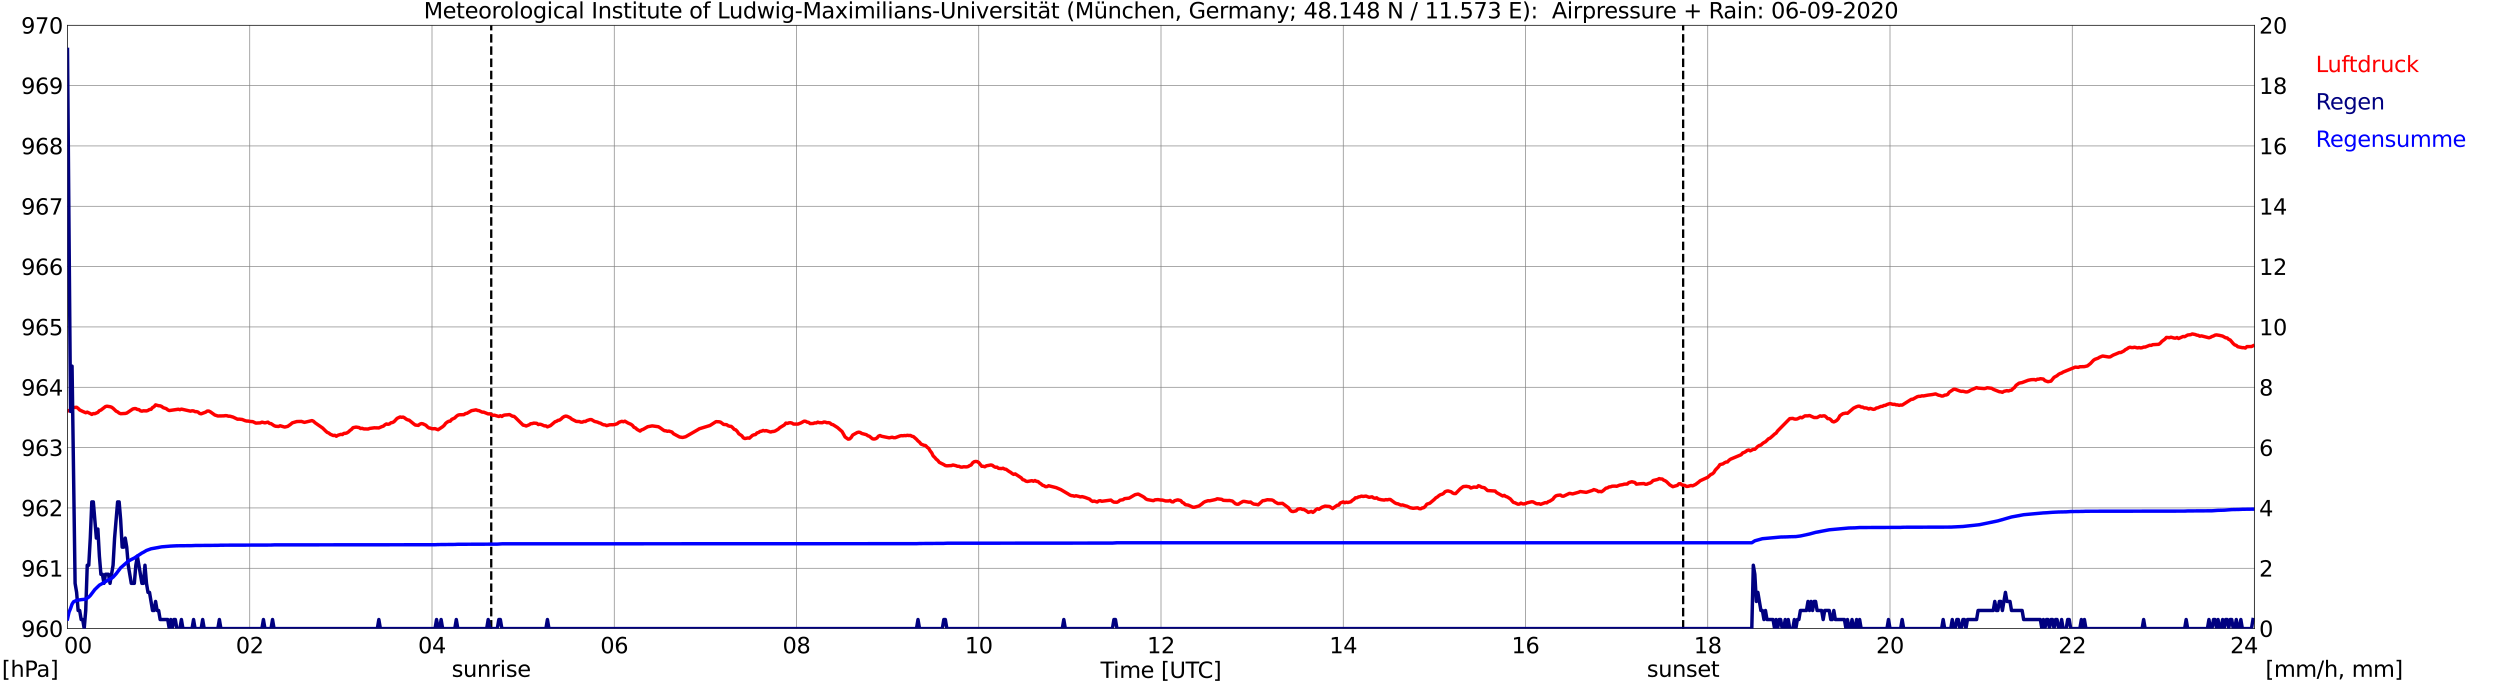 <?xml version="1.0" encoding="utf-8" standalone="no"?>
<!DOCTYPE svg PUBLIC "-//W3C//DTD SVG 1.1//EN"
  "http://www.w3.org/Graphics/SVG/1.1/DTD/svg11.dtd">
<svg xmlns:xlink="http://www.w3.org/1999/xlink" width="1085.4pt" height="296.64pt" viewBox="0 0 1085.4 296.64" xmlns="http://www.w3.org/2000/svg" version="1.1">
 <defs>
  <style type="text/css">*{stroke-linejoin: round; stroke-linecap: butt}</style>
 </defs>
 <g id="figure_1">
  <g id="patch_1">
   <path d="M 0 296.64 
L 1085.4 296.64 
L 1085.4 0 
L 0 0 
z
" style="fill: #ffffff"/>
  </g>
  <g id="axes_1">
   <g id="patch_2">
    <path d="M 29.306 272.909 
L 978.814 272.909 
L 978.814 10.976 
L 29.306 10.976 
z
" style="fill: #ffffff"/>
   </g>
   <g id="patch_3">
    <path d="M 978.814 272.909 
L 978.814 272.909 
L 978.814 10.976 
L 978.814 10.976 
z
" clip-path="url(#pc39a23654e)" style="fill: #d3d3d3; opacity: 0.25; stroke: #d3d3d3; stroke-linejoin: miter"/>
   </g>
   <g id="matplotlib.axis_1">
    <g id="xtick_1">
     <g id="line2d_1">
      <path d="M 29.306 272.909 
L 29.306 10.976 
" clip-path="url(#pc39a23654e)" style="fill: none; stroke: #808080; stroke-width: 0.3; stroke-linecap: square"/>
     </g>
     <g id="line2d_2"/>
     <g id="text_1">
      <!--    00 -->
      <g transform="translate(18.733 283.627) scale(0.095 -0.095)">
       <defs>
        <path id="DejaVuSans-20" transform="scale(0.016)"/>
        <path id="DejaVuSans-30" d="M 2034 4250 
Q 1547 4250 1301 3770 
Q 1056 3291 1056 2328 
Q 1056 1369 1301 889 
Q 1547 409 2034 409 
Q 2525 409 2770 889 
Q 3016 1369 3016 2328 
Q 3016 3291 2770 3770 
Q 2525 4250 2034 4250 
z
M 2034 4750 
Q 2819 4750 3233 4129 
Q 3647 3509 3647 2328 
Q 3647 1150 3233 529 
Q 2819 -91 2034 -91 
Q 1250 -91 836 529 
Q 422 1150 422 2328 
Q 422 3509 836 4129 
Q 1250 4750 2034 4750 
z
" transform="scale(0.016)"/>
       </defs>
       <use xlink:href="#DejaVuSans-20"/>
       <use xlink:href="#DejaVuSans-20" transform="translate(31.787 0)"/>
       <use xlink:href="#DejaVuSans-20" transform="translate(63.574 0)"/>
       <use xlink:href="#DejaVuSans-30" transform="translate(95.361 0)"/>
       <use xlink:href="#DejaVuSans-30" transform="translate(158.984 0)"/>
      </g>
     </g>
    </g>
    <g id="xtick_2">
     <g id="line2d_3">
      <path d="M 108.431 272.909 
L 108.431 10.976 
" clip-path="url(#pc39a23654e)" style="fill: none; stroke: #808080; stroke-width: 0.3; stroke-linecap: square"/>
     </g>
     <g id="line2d_4"/>
     <g id="text_2">
      <!-- 02 -->
      <g transform="translate(102.387 283.627) scale(0.095 -0.095)">
       <defs>
        <path id="DejaVuSans-32" d="M 1228 531 
L 3431 531 
L 3431 0 
L 469 0 
L 469 531 
Q 828 903 1448 1529 
Q 2069 2156 2228 2338 
Q 2531 2678 2651 2914 
Q 2772 3150 2772 3378 
Q 2772 3750 2511 3984 
Q 2250 4219 1831 4219 
Q 1534 4219 1204 4116 
Q 875 4013 500 3803 
L 500 4441 
Q 881 4594 1212 4672 
Q 1544 4750 1819 4750 
Q 2544 4750 2975 4387 
Q 3406 4025 3406 3419 
Q 3406 3131 3298 2873 
Q 3191 2616 2906 2266 
Q 2828 2175 2409 1742 
Q 1991 1309 1228 531 
z
" transform="scale(0.016)"/>
       </defs>
       <use xlink:href="#DejaVuSans-30"/>
       <use xlink:href="#DejaVuSans-32" transform="translate(63.623 0)"/>
      </g>
     </g>
    </g>
    <g id="xtick_3">
     <g id="line2d_5">
      <path d="M 187.557 272.909 
L 187.557 10.976 
" clip-path="url(#pc39a23654e)" style="fill: none; stroke: #808080; stroke-width: 0.3; stroke-linecap: square"/>
     </g>
     <g id="line2d_6"/>
     <g id="text_3">
      <!-- 04 -->
      <g transform="translate(181.513 283.627) scale(0.095 -0.095)">
       <defs>
        <path id="DejaVuSans-34" d="M 2419 4116 
L 825 1625 
L 2419 1625 
L 2419 4116 
z
M 2253 4666 
L 3047 4666 
L 3047 1625 
L 3713 1625 
L 3713 1100 
L 3047 1100 
L 3047 0 
L 2419 0 
L 2419 1100 
L 313 1100 
L 313 1709 
L 2253 4666 
z
" transform="scale(0.016)"/>
       </defs>
       <use xlink:href="#DejaVuSans-30"/>
       <use xlink:href="#DejaVuSans-34" transform="translate(63.623 0)"/>
      </g>
     </g>
    </g>
    <g id="xtick_4">
     <g id="line2d_7">
      <path d="M 266.683 272.909 
L 266.683 10.976 
" clip-path="url(#pc39a23654e)" style="fill: none; stroke: #808080; stroke-width: 0.3; stroke-linecap: square"/>
     </g>
     <g id="line2d_8"/>
     <g id="text_4">
      <!-- 06 -->
      <g transform="translate(260.638 283.627) scale(0.095 -0.095)">
       <defs>
        <path id="DejaVuSans-36" d="M 2113 2584 
Q 1688 2584 1439 2293 
Q 1191 2003 1191 1497 
Q 1191 994 1439 701 
Q 1688 409 2113 409 
Q 2538 409 2786 701 
Q 3034 994 3034 1497 
Q 3034 2003 2786 2293 
Q 2538 2584 2113 2584 
z
M 3366 4563 
L 3366 3988 
Q 3128 4100 2886 4159 
Q 2644 4219 2406 4219 
Q 1781 4219 1451 3797 
Q 1122 3375 1075 2522 
Q 1259 2794 1537 2939 
Q 1816 3084 2150 3084 
Q 2853 3084 3261 2657 
Q 3669 2231 3669 1497 
Q 3669 778 3244 343 
Q 2819 -91 2113 -91 
Q 1303 -91 875 529 
Q 447 1150 447 2328 
Q 447 3434 972 4092 
Q 1497 4750 2381 4750 
Q 2619 4750 2861 4703 
Q 3103 4656 3366 4563 
z
" transform="scale(0.016)"/>
       </defs>
       <use xlink:href="#DejaVuSans-30"/>
       <use xlink:href="#DejaVuSans-36" transform="translate(63.623 0)"/>
      </g>
     </g>
    </g>
    <g id="xtick_5">
     <g id="line2d_9">
      <path d="M 345.808 272.909 
L 345.808 10.976 
" clip-path="url(#pc39a23654e)" style="fill: none; stroke: #808080; stroke-width: 0.3; stroke-linecap: square"/>
     </g>
     <g id="line2d_10"/>
     <g id="text_5">
      <!-- 08 -->
      <g transform="translate(339.764 283.627) scale(0.095 -0.095)">
       <defs>
        <path id="DejaVuSans-38" d="M 2034 2216 
Q 1584 2216 1326 1975 
Q 1069 1734 1069 1313 
Q 1069 891 1326 650 
Q 1584 409 2034 409 
Q 2484 409 2743 651 
Q 3003 894 3003 1313 
Q 3003 1734 2745 1975 
Q 2488 2216 2034 2216 
z
M 1403 2484 
Q 997 2584 770 2862 
Q 544 3141 544 3541 
Q 544 4100 942 4425 
Q 1341 4750 2034 4750 
Q 2731 4750 3128 4425 
Q 3525 4100 3525 3541 
Q 3525 3141 3298 2862 
Q 3072 2584 2669 2484 
Q 3125 2378 3379 2068 
Q 3634 1759 3634 1313 
Q 3634 634 3220 271 
Q 2806 -91 2034 -91 
Q 1263 -91 848 271 
Q 434 634 434 1313 
Q 434 1759 690 2068 
Q 947 2378 1403 2484 
z
M 1172 3481 
Q 1172 3119 1398 2916 
Q 1625 2713 2034 2713 
Q 2441 2713 2670 2916 
Q 2900 3119 2900 3481 
Q 2900 3844 2670 4047 
Q 2441 4250 2034 4250 
Q 1625 4250 1398 4047 
Q 1172 3844 1172 3481 
z
" transform="scale(0.016)"/>
       </defs>
       <use xlink:href="#DejaVuSans-30"/>
       <use xlink:href="#DejaVuSans-38" transform="translate(63.623 0)"/>
      </g>
     </g>
    </g>
    <g id="xtick_6">
     <g id="line2d_11">
      <path d="M 424.934 272.909 
L 424.934 10.976 
" clip-path="url(#pc39a23654e)" style="fill: none; stroke: #808080; stroke-width: 0.3; stroke-linecap: square"/>
     </g>
     <g id="line2d_12"/>
     <g id="text_6">
      <!-- 10 -->
      <g transform="translate(418.89 283.627) scale(0.095 -0.095)">
       <defs>
        <path id="DejaVuSans-31" d="M 794 531 
L 1825 531 
L 1825 4091 
L 703 3866 
L 703 4441 
L 1819 4666 
L 2450 4666 
L 2450 531 
L 3481 531 
L 3481 0 
L 794 0 
L 794 531 
z
" transform="scale(0.016)"/>
       </defs>
       <use xlink:href="#DejaVuSans-31"/>
       <use xlink:href="#DejaVuSans-30" transform="translate(63.623 0)"/>
      </g>
     </g>
    </g>
    <g id="xtick_7">
     <g id="line2d_13">
      <path d="M 504.06 272.909 
L 504.06 10.976 
" clip-path="url(#pc39a23654e)" style="fill: none; stroke: #808080; stroke-width: 0.3; stroke-linecap: square"/>
     </g>
     <g id="line2d_14"/>
     <g id="text_7">
      <!-- 12 -->
      <g transform="translate(498.015 283.627) scale(0.095 -0.095)">
       <use xlink:href="#DejaVuSans-31"/>
       <use xlink:href="#DejaVuSans-32" transform="translate(63.623 0)"/>
      </g>
     </g>
    </g>
    <g id="xtick_8">
     <g id="line2d_15">
      <path d="M 583.185 272.909 
L 583.185 10.976 
" clip-path="url(#pc39a23654e)" style="fill: none; stroke: #808080; stroke-width: 0.3; stroke-linecap: square"/>
     </g>
     <g id="line2d_16"/>
     <g id="text_8">
      <!-- 14 -->
      <g transform="translate(577.141 283.627) scale(0.095 -0.095)">
       <use xlink:href="#DejaVuSans-31"/>
       <use xlink:href="#DejaVuSans-34" transform="translate(63.623 0)"/>
      </g>
     </g>
    </g>
    <g id="xtick_9">
     <g id="line2d_17">
      <path d="M 662.311 272.909 
L 662.311 10.976 
" clip-path="url(#pc39a23654e)" style="fill: none; stroke: #808080; stroke-width: 0.3; stroke-linecap: square"/>
     </g>
     <g id="line2d_18"/>
     <g id="text_9">
      <!-- 16 -->
      <g transform="translate(656.267 283.627) scale(0.095 -0.095)">
       <use xlink:href="#DejaVuSans-31"/>
       <use xlink:href="#DejaVuSans-36" transform="translate(63.623 0)"/>
      </g>
     </g>
    </g>
    <g id="xtick_10">
     <g id="line2d_19">
      <path d="M 741.437 272.909 
L 741.437 10.976 
" clip-path="url(#pc39a23654e)" style="fill: none; stroke: #808080; stroke-width: 0.3; stroke-linecap: square"/>
     </g>
     <g id="line2d_20"/>
     <g id="text_10">
      <!-- 18 -->
      <g transform="translate(735.392 283.627) scale(0.095 -0.095)">
       <use xlink:href="#DejaVuSans-31"/>
       <use xlink:href="#DejaVuSans-38" transform="translate(63.623 0)"/>
      </g>
     </g>
    </g>
    <g id="xtick_11">
     <g id="line2d_21">
      <path d="M 820.562 272.909 
L 820.562 10.976 
" clip-path="url(#pc39a23654e)" style="fill: none; stroke: #808080; stroke-width: 0.3; stroke-linecap: square"/>
     </g>
     <g id="line2d_22"/>
     <g id="text_11">
      <!-- 20 -->
      <g transform="translate(814.518 283.627) scale(0.095 -0.095)">
       <use xlink:href="#DejaVuSans-32"/>
       <use xlink:href="#DejaVuSans-30" transform="translate(63.623 0)"/>
      </g>
     </g>
    </g>
    <g id="xtick_12">
     <g id="line2d_23">
      <path d="M 899.688 272.909 
L 899.688 10.976 
" clip-path="url(#pc39a23654e)" style="fill: none; stroke: #808080; stroke-width: 0.3; stroke-linecap: square"/>
     </g>
     <g id="line2d_24"/>
     <g id="text_12">
      <!-- 22 -->
      <g transform="translate(893.644 283.627) scale(0.095 -0.095)">
       <use xlink:href="#DejaVuSans-32"/>
       <use xlink:href="#DejaVuSans-32" transform="translate(63.623 0)"/>
      </g>
     </g>
    </g>
    <g id="xtick_13">
     <g id="line2d_25">
      <path d="M 978.814 272.909 
L 978.814 10.976 
" clip-path="url(#pc39a23654e)" style="fill: none; stroke: #808080; stroke-width: 0.3; stroke-linecap: square"/>
     </g>
     <g id="line2d_26"/>
     <g id="text_13">
      <!-- 24    -->
      <g transform="translate(968.241 283.627) scale(0.095 -0.095)">
       <use xlink:href="#DejaVuSans-32"/>
       <use xlink:href="#DejaVuSans-34" transform="translate(63.623 0)"/>
       <use xlink:href="#DejaVuSans-20" transform="translate(127.246 0)"/>
       <use xlink:href="#DejaVuSans-20" transform="translate(159.033 0)"/>
       <use xlink:href="#DejaVuSans-20" transform="translate(190.82 0)"/>
      </g>
     </g>
    </g>
    <g id="text_14">
     <!-- Time [UTC] -->
     <g transform="translate(477.806 294.322) scale(0.095 -0.095)">
      <defs>
       <path id="DejaVuSans-54" d="M -19 4666 
L 3928 4666 
L 3928 4134 
L 2272 4134 
L 2272 0 
L 1638 0 
L 1638 4134 
L -19 4134 
L -19 4666 
z
" transform="scale(0.016)"/>
       <path id="DejaVuSans-69" d="M 603 3500 
L 1178 3500 
L 1178 0 
L 603 0 
L 603 3500 
z
M 603 4863 
L 1178 4863 
L 1178 4134 
L 603 4134 
L 603 4863 
z
" transform="scale(0.016)"/>
       <path id="DejaVuSans-6d" d="M 3328 2828 
Q 3544 3216 3844 3400 
Q 4144 3584 4550 3584 
Q 5097 3584 5394 3201 
Q 5691 2819 5691 2113 
L 5691 0 
L 5113 0 
L 5113 2094 
Q 5113 2597 4934 2840 
Q 4756 3084 4391 3084 
Q 3944 3084 3684 2787 
Q 3425 2491 3425 1978 
L 3425 0 
L 2847 0 
L 2847 2094 
Q 2847 2600 2669 2842 
Q 2491 3084 2119 3084 
Q 1678 3084 1418 2786 
Q 1159 2488 1159 1978 
L 1159 0 
L 581 0 
L 581 3500 
L 1159 3500 
L 1159 2956 
Q 1356 3278 1631 3431 
Q 1906 3584 2284 3584 
Q 2666 3584 2933 3390 
Q 3200 3197 3328 2828 
z
" transform="scale(0.016)"/>
       <path id="DejaVuSans-65" d="M 3597 1894 
L 3597 1613 
L 953 1613 
Q 991 1019 1311 708 
Q 1631 397 2203 397 
Q 2534 397 2845 478 
Q 3156 559 3463 722 
L 3463 178 
Q 3153 47 2828 -22 
Q 2503 -91 2169 -91 
Q 1331 -91 842 396 
Q 353 884 353 1716 
Q 353 2575 817 3079 
Q 1281 3584 2069 3584 
Q 2775 3584 3186 3129 
Q 3597 2675 3597 1894 
z
M 3022 2063 
Q 3016 2534 2758 2815 
Q 2500 3097 2075 3097 
Q 1594 3097 1305 2825 
Q 1016 2553 972 2059 
L 3022 2063 
z
" transform="scale(0.016)"/>
       <path id="DejaVuSans-5b" d="M 550 4863 
L 1875 4863 
L 1875 4416 
L 1125 4416 
L 1125 -397 
L 1875 -397 
L 1875 -844 
L 550 -844 
L 550 4863 
z
" transform="scale(0.016)"/>
       <path id="DejaVuSans-55" d="M 556 4666 
L 1191 4666 
L 1191 1831 
Q 1191 1081 1462 751 
Q 1734 422 2344 422 
Q 2950 422 3222 751 
Q 3494 1081 3494 1831 
L 3494 4666 
L 4128 4666 
L 4128 1753 
Q 4128 841 3676 375 
Q 3225 -91 2344 -91 
Q 1459 -91 1007 375 
Q 556 841 556 1753 
L 556 4666 
z
" transform="scale(0.016)"/>
       <path id="DejaVuSans-43" d="M 4122 4306 
L 4122 3641 
Q 3803 3938 3442 4084 
Q 3081 4231 2675 4231 
Q 1875 4231 1450 3742 
Q 1025 3253 1025 2328 
Q 1025 1406 1450 917 
Q 1875 428 2675 428 
Q 3081 428 3442 575 
Q 3803 722 4122 1019 
L 4122 359 
Q 3791 134 3420 21 
Q 3050 -91 2638 -91 
Q 1578 -91 968 557 
Q 359 1206 359 2328 
Q 359 3453 968 4101 
Q 1578 4750 2638 4750 
Q 3056 4750 3426 4639 
Q 3797 4528 4122 4306 
z
" transform="scale(0.016)"/>
       <path id="DejaVuSans-5d" d="M 1947 4863 
L 1947 -844 
L 622 -844 
L 622 -397 
L 1369 -397 
L 1369 4416 
L 622 4416 
L 622 4863 
L 1947 4863 
z
" transform="scale(0.016)"/>
      </defs>
      <use xlink:href="#DejaVuSans-54"/>
      <use xlink:href="#DejaVuSans-69" transform="translate(57.959 0)"/>
      <use xlink:href="#DejaVuSans-6d" transform="translate(85.742 0)"/>
      <use xlink:href="#DejaVuSans-65" transform="translate(183.154 0)"/>
      <use xlink:href="#DejaVuSans-20" transform="translate(244.678 0)"/>
      <use xlink:href="#DejaVuSans-5b" transform="translate(276.465 0)"/>
      <use xlink:href="#DejaVuSans-55" transform="translate(315.479 0)"/>
      <use xlink:href="#DejaVuSans-54" transform="translate(388.672 0)"/>
      <use xlink:href="#DejaVuSans-43" transform="translate(443.881 0)"/>
      <use xlink:href="#DejaVuSans-5d" transform="translate(513.705 0)"/>
     </g>
    </g>
   </g>
   <g id="matplotlib.axis_2">
    <g id="ytick_1">
     <g id="line2d_27">
      <path d="M 29.306 272.909 
L 978.814 272.909 
" clip-path="url(#pc39a23654e)" style="fill: none; stroke: #808080; stroke-width: 0.3; stroke-linecap: square"/>
     </g>
     <g id="line2d_28"/>
     <g id="text_15">
      <!-- 960 -->
      <g transform="translate(9.173 276.518) scale(0.095 -0.095)">
       <defs>
        <path id="DejaVuSans-39" d="M 703 97 
L 703 672 
Q 941 559 1184 500 
Q 1428 441 1663 441 
Q 2288 441 2617 861 
Q 2947 1281 2994 2138 
Q 2813 1869 2534 1725 
Q 2256 1581 1919 1581 
Q 1219 1581 811 2004 
Q 403 2428 403 3163 
Q 403 3881 828 4315 
Q 1253 4750 1959 4750 
Q 2769 4750 3195 4129 
Q 3622 3509 3622 2328 
Q 3622 1225 3098 567 
Q 2575 -91 1691 -91 
Q 1453 -91 1209 -44 
Q 966 3 703 97 
z
M 1959 2075 
Q 2384 2075 2632 2365 
Q 2881 2656 2881 3163 
Q 2881 3666 2632 3958 
Q 2384 4250 1959 4250 
Q 1534 4250 1286 3958 
Q 1038 3666 1038 3163 
Q 1038 2656 1286 2365 
Q 1534 2075 1959 2075 
z
" transform="scale(0.016)"/>
       </defs>
       <use xlink:href="#DejaVuSans-39"/>
       <use xlink:href="#DejaVuSans-36" transform="translate(63.623 0)"/>
       <use xlink:href="#DejaVuSans-30" transform="translate(127.246 0)"/>
      </g>
     </g>
    </g>
    <g id="ytick_2">
     <g id="line2d_29">
      <path d="M 29.306 246.715 
L 978.814 246.715 
" clip-path="url(#pc39a23654e)" style="fill: none; stroke: #808080; stroke-width: 0.3; stroke-linecap: square"/>
     </g>
     <g id="line2d_30"/>
     <g id="text_16">
      <!-- 961 -->
      <g transform="translate(9.173 250.325) scale(0.095 -0.095)">
       <use xlink:href="#DejaVuSans-39"/>
       <use xlink:href="#DejaVuSans-36" transform="translate(63.623 0)"/>
       <use xlink:href="#DejaVuSans-31" transform="translate(127.246 0)"/>
      </g>
     </g>
    </g>
    <g id="ytick_3">
     <g id="line2d_31">
      <path d="M 29.306 220.522 
L 978.814 220.522 
" clip-path="url(#pc39a23654e)" style="fill: none; stroke: #808080; stroke-width: 0.3; stroke-linecap: square"/>
     </g>
     <g id="line2d_32"/>
     <g id="text_17">
      <!-- 962 -->
      <g transform="translate(9.173 224.131) scale(0.095 -0.095)">
       <use xlink:href="#DejaVuSans-39"/>
       <use xlink:href="#DejaVuSans-36" transform="translate(63.623 0)"/>
       <use xlink:href="#DejaVuSans-32" transform="translate(127.246 0)"/>
      </g>
     </g>
    </g>
    <g id="ytick_4">
     <g id="line2d_33">
      <path d="M 29.306 194.329 
L 978.814 194.329 
" clip-path="url(#pc39a23654e)" style="fill: none; stroke: #808080; stroke-width: 0.3; stroke-linecap: square"/>
     </g>
     <g id="line2d_34"/>
     <g id="text_18">
      <!-- 963 -->
      <g transform="translate(9.173 197.938) scale(0.095 -0.095)">
       <defs>
        <path id="DejaVuSans-33" d="M 2597 2516 
Q 3050 2419 3304 2112 
Q 3559 1806 3559 1356 
Q 3559 666 3084 287 
Q 2609 -91 1734 -91 
Q 1441 -91 1130 -33 
Q 819 25 488 141 
L 488 750 
Q 750 597 1062 519 
Q 1375 441 1716 441 
Q 2309 441 2620 675 
Q 2931 909 2931 1356 
Q 2931 1769 2642 2001 
Q 2353 2234 1838 2234 
L 1294 2234 
L 1294 2753 
L 1863 2753 
Q 2328 2753 2575 2939 
Q 2822 3125 2822 3475 
Q 2822 3834 2567 4026 
Q 2313 4219 1838 4219 
Q 1578 4219 1281 4162 
Q 984 4106 628 3988 
L 628 4550 
Q 988 4650 1302 4700 
Q 1616 4750 1894 4750 
Q 2613 4750 3031 4423 
Q 3450 4097 3450 3541 
Q 3450 3153 3228 2886 
Q 3006 2619 2597 2516 
z
" transform="scale(0.016)"/>
       </defs>
       <use xlink:href="#DejaVuSans-39"/>
       <use xlink:href="#DejaVuSans-36" transform="translate(63.623 0)"/>
       <use xlink:href="#DejaVuSans-33" transform="translate(127.246 0)"/>
      </g>
     </g>
    </g>
    <g id="ytick_5">
     <g id="line2d_35">
      <path d="M 29.306 168.136 
L 978.814 168.136 
" clip-path="url(#pc39a23654e)" style="fill: none; stroke: #808080; stroke-width: 0.3; stroke-linecap: square"/>
     </g>
     <g id="line2d_36"/>
     <g id="text_19">
      <!-- 964 -->
      <g transform="translate(9.173 171.745) scale(0.095 -0.095)">
       <use xlink:href="#DejaVuSans-39"/>
       <use xlink:href="#DejaVuSans-36" transform="translate(63.623 0)"/>
       <use xlink:href="#DejaVuSans-34" transform="translate(127.246 0)"/>
      </g>
     </g>
    </g>
    <g id="ytick_6">
     <g id="line2d_37">
      <path d="M 29.306 141.942 
L 978.814 141.942 
" clip-path="url(#pc39a23654e)" style="fill: none; stroke: #808080; stroke-width: 0.3; stroke-linecap: square"/>
     </g>
     <g id="line2d_38"/>
     <g id="text_20">
      <!-- 965 -->
      <g transform="translate(9.173 145.551) scale(0.095 -0.095)">
       <defs>
        <path id="DejaVuSans-35" d="M 691 4666 
L 3169 4666 
L 3169 4134 
L 1269 4134 
L 1269 2991 
Q 1406 3038 1543 3061 
Q 1681 3084 1819 3084 
Q 2600 3084 3056 2656 
Q 3513 2228 3513 1497 
Q 3513 744 3044 326 
Q 2575 -91 1722 -91 
Q 1428 -91 1123 -41 
Q 819 9 494 109 
L 494 744 
Q 775 591 1075 516 
Q 1375 441 1709 441 
Q 2250 441 2565 725 
Q 2881 1009 2881 1497 
Q 2881 1984 2565 2268 
Q 2250 2553 1709 2553 
Q 1456 2553 1204 2497 
Q 953 2441 691 2322 
L 691 4666 
z
" transform="scale(0.016)"/>
       </defs>
       <use xlink:href="#DejaVuSans-39"/>
       <use xlink:href="#DejaVuSans-36" transform="translate(63.623 0)"/>
       <use xlink:href="#DejaVuSans-35" transform="translate(127.246 0)"/>
      </g>
     </g>
    </g>
    <g id="ytick_7">
     <g id="line2d_39">
      <path d="M 29.306 115.749 
L 978.814 115.749 
" clip-path="url(#pc39a23654e)" style="fill: none; stroke: #808080; stroke-width: 0.3; stroke-linecap: square"/>
     </g>
     <g id="line2d_40"/>
     <g id="text_21">
      <!-- 966 -->
      <g transform="translate(9.173 119.358) scale(0.095 -0.095)">
       <use xlink:href="#DejaVuSans-39"/>
       <use xlink:href="#DejaVuSans-36" transform="translate(63.623 0)"/>
       <use xlink:href="#DejaVuSans-36" transform="translate(127.246 0)"/>
      </g>
     </g>
    </g>
    <g id="ytick_8">
     <g id="line2d_41">
      <path d="M 29.306 89.556 
L 978.814 89.556 
" clip-path="url(#pc39a23654e)" style="fill: none; stroke: #808080; stroke-width: 0.3; stroke-linecap: square"/>
     </g>
     <g id="line2d_42"/>
     <g id="text_22">
      <!-- 967 -->
      <g transform="translate(9.173 93.165) scale(0.095 -0.095)">
       <defs>
        <path id="DejaVuSans-37" d="M 525 4666 
L 3525 4666 
L 3525 4397 
L 1831 0 
L 1172 0 
L 2766 4134 
L 525 4134 
L 525 4666 
z
" transform="scale(0.016)"/>
       </defs>
       <use xlink:href="#DejaVuSans-39"/>
       <use xlink:href="#DejaVuSans-36" transform="translate(63.623 0)"/>
       <use xlink:href="#DejaVuSans-37" transform="translate(127.246 0)"/>
      </g>
     </g>
    </g>
    <g id="ytick_9">
     <g id="line2d_43">
      <path d="M 29.306 63.362 
L 978.814 63.362 
" clip-path="url(#pc39a23654e)" style="fill: none; stroke: #808080; stroke-width: 0.3; stroke-linecap: square"/>
     </g>
     <g id="line2d_44"/>
     <g id="text_23">
      <!-- 968 -->
      <g transform="translate(9.173 66.972) scale(0.095 -0.095)">
       <use xlink:href="#DejaVuSans-39"/>
       <use xlink:href="#DejaVuSans-36" transform="translate(63.623 0)"/>
       <use xlink:href="#DejaVuSans-38" transform="translate(127.246 0)"/>
      </g>
     </g>
    </g>
    <g id="ytick_10">
     <g id="line2d_45">
      <path d="M 29.306 37.169 
L 978.814 37.169 
" clip-path="url(#pc39a23654e)" style="fill: none; stroke: #808080; stroke-width: 0.3; stroke-linecap: square"/>
     </g>
     <g id="line2d_46"/>
     <g id="text_24">
      <!-- 969 -->
      <g transform="translate(9.173 40.778) scale(0.095 -0.095)">
       <use xlink:href="#DejaVuSans-39"/>
       <use xlink:href="#DejaVuSans-36" transform="translate(63.623 0)"/>
       <use xlink:href="#DejaVuSans-39" transform="translate(127.246 0)"/>
      </g>
     </g>
    </g>
    <g id="ytick_11">
     <g id="line2d_47">
      <path d="M 29.306 10.976 
L 978.814 10.976 
" clip-path="url(#pc39a23654e)" style="fill: none; stroke: #808080; stroke-width: 0.3; stroke-linecap: square"/>
     </g>
     <g id="line2d_48"/>
     <g id="text_25">
      <!-- 970 -->
      <g transform="translate(9.173 14.585) scale(0.095 -0.095)">
       <use xlink:href="#DejaVuSans-39"/>
       <use xlink:href="#DejaVuSans-37" transform="translate(63.623 0)"/>
       <use xlink:href="#DejaVuSans-30" transform="translate(127.246 0)"/>
      </g>
     </g>
    </g>
   </g>
   <g id="line2d_49">
    <path d="M 213.273 272.909 
L 213.273 10.976 
" clip-path="url(#pc39a23654e)" style="fill: none; stroke-dasharray: 3.7,1.6; stroke-dashoffset: 0; stroke: #000000"/>
   </g>
   <g id="line2d_50">
    <path d="M 730.755 272.909 
L 730.755 10.976 
" clip-path="url(#pc39a23654e)" style="fill: none; stroke-dasharray: 3.7,1.6; stroke-dashoffset: 0; stroke: #000000"/>
   </g>
   <g id="line2d_51">
    <path d="M 29.306 178.438 
L 29.965 178.285 
L 31.284 177.46 
L 31.943 176.937 
L 33.262 176.832 
L 33.921 177.303 
L 34.581 177.984 
L 35.9 178.613 
L 37.218 179.189 
L 37.878 178.927 
L 39.197 179.556 
L 39.856 179.923 
L 40.515 179.556 
L 41.175 179.608 
L 42.493 179.032 
L 43.153 178.299 
L 43.812 178.037 
L 45.79 176.517 
L 46.45 176.36 
L 47.768 176.57 
L 48.428 176.779 
L 49.087 177.251 
L 50.406 178.508 
L 51.065 178.822 
L 51.725 179.346 
L 52.384 179.608 
L 54.362 179.503 
L 55.022 179.346 
L 57.659 177.565 
L 58.319 177.408 
L 58.978 177.408 
L 59.637 177.775 
L 60.297 177.827 
L 60.956 178.351 
L 61.615 178.508 
L 62.275 178.351 
L 63.594 178.403 
L 64.253 178.194 
L 64.912 177.775 
L 65.572 177.722 
L 66.231 176.937 
L 66.89 176.57 
L 67.55 175.784 
L 68.869 176.151 
L 69.528 176.203 
L 70.187 176.465 
L 70.847 176.989 
L 72.166 177.408 
L 72.825 177.932 
L 73.484 178.246 
L 77.441 177.67 
L 78.1 177.879 
L 78.759 177.618 
L 82.716 178.508 
L 83.375 178.351 
L 84.034 178.403 
L 84.694 178.718 
L 85.353 178.718 
L 86.013 178.927 
L 86.672 179.503 
L 87.331 179.661 
L 89.309 178.927 
L 89.969 178.456 
L 90.628 178.456 
L 91.288 178.77 
L 93.266 180.184 
L 94.584 180.604 
L 97.222 180.551 
L 97.881 180.446 
L 98.541 180.499 
L 99.2 180.708 
L 99.86 180.708 
L 101.178 181.075 
L 103.156 182.018 
L 103.816 181.966 
L 105.135 182.123 
L 106.453 182.647 
L 107.113 182.804 
L 107.772 182.804 
L 108.431 182.961 
L 109.75 183.066 
L 111.069 183.694 
L 113.047 183.59 
L 113.707 183.275 
L 115.025 183.59 
L 116.344 183.275 
L 117.003 183.852 
L 117.663 183.904 
L 118.982 184.794 
L 119.641 185.056 
L 120.96 185.161 
L 121.619 184.847 
L 123.597 185.423 
L 124.916 185.109 
L 126.235 184.166 
L 126.894 183.59 
L 128.872 183.013 
L 130.85 182.961 
L 132.169 183.38 
L 135.466 182.594 
L 136.125 182.909 
L 136.785 183.537 
L 140.082 185.842 
L 141.4 187.152 
L 142.06 187.728 
L 142.719 187.99 
L 143.379 188.514 
L 144.697 189.09 
L 145.357 188.985 
L 146.016 189.405 
L 146.676 188.985 
L 147.994 188.566 
L 148.654 188.671 
L 149.313 188.147 
L 149.972 188.147 
L 150.632 187.938 
L 151.291 187.519 
L 151.951 186.89 
L 152.61 186.418 
L 153.269 185.685 
L 154.588 185.423 
L 155.907 185.633 
L 156.566 186.052 
L 157.226 185.947 
L 157.885 186.209 
L 159.863 186.261 
L 160.523 185.999 
L 162.501 185.737 
L 164.479 185.79 
L 165.798 185.214 
L 166.457 185.004 
L 167.116 184.428 
L 167.776 184.061 
L 168.435 184.218 
L 169.094 184.061 
L 169.754 183.537 
L 170.413 183.432 
L 171.073 183.066 
L 172.391 181.651 
L 173.71 181.023 
L 174.37 181.18 
L 175.029 181.075 
L 175.688 181.442 
L 176.348 181.966 
L 177.007 182.28 
L 177.666 182.437 
L 179.645 184.061 
L 180.304 184.533 
L 181.623 184.69 
L 182.282 184.166 
L 182.941 183.904 
L 183.601 184.009 
L 184.92 184.637 
L 185.579 185.318 
L 186.238 185.79 
L 186.898 185.895 
L 187.557 186.157 
L 188.876 186.104 
L 190.195 186.576 
L 192.173 185.266 
L 192.832 184.69 
L 193.492 183.799 
L 194.151 183.275 
L 194.81 182.909 
L 195.47 182.856 
L 196.129 182.07 
L 197.448 181.442 
L 198.107 180.761 
L 198.767 180.289 
L 199.426 180.08 
L 201.404 180.027 
L 202.063 179.556 
L 202.723 179.451 
L 204.701 178.299 
L 206.679 177.932 
L 207.339 178.194 
L 207.998 178.299 
L 209.317 178.927 
L 209.976 178.927 
L 211.954 179.713 
L 212.614 179.661 
L 213.273 179.923 
L 213.932 180.342 
L 214.592 180.237 
L 216.57 180.813 
L 217.229 180.499 
L 217.889 180.813 
L 218.548 180.342 
L 219.207 180.184 
L 220.526 180.08 
L 221.186 179.975 
L 222.504 180.708 
L 223.164 180.761 
L 223.823 181.337 
L 225.142 182.647 
L 227.12 184.585 
L 227.779 184.69 
L 228.439 184.952 
L 229.757 184.428 
L 230.417 183.956 
L 231.076 183.904 
L 231.736 183.694 
L 233.054 183.799 
L 233.714 184.323 
L 234.373 184.166 
L 235.033 184.323 
L 236.351 184.899 
L 237.011 184.899 
L 237.67 185.318 
L 238.989 184.794 
L 240.967 183.118 
L 241.626 182.909 
L 242.286 182.489 
L 242.945 182.385 
L 243.604 181.913 
L 244.264 181.285 
L 244.923 180.866 
L 245.583 180.656 
L 246.242 180.761 
L 247.561 181.389 
L 248.22 181.966 
L 250.198 182.961 
L 251.517 183.013 
L 252.176 183.275 
L 252.836 183.275 
L 253.495 182.961 
L 254.155 183.013 
L 254.814 182.594 
L 256.133 182.175 
L 256.792 182.175 
L 258.111 182.961 
L 259.43 183.275 
L 260.089 183.59 
L 260.748 183.747 
L 261.408 184.166 
L 262.067 184.428 
L 262.726 184.48 
L 263.386 184.794 
L 264.705 184.428 
L 266.683 184.375 
L 268.002 183.956 
L 268.661 183.38 
L 269.98 182.909 
L 270.639 183.118 
L 271.298 182.856 
L 272.617 183.642 
L 273.936 184.218 
L 274.595 184.69 
L 275.255 185.528 
L 275.914 185.79 
L 276.573 186.418 
L 277.892 187.152 
L 278.552 186.628 
L 279.211 186.418 
L 281.189 185.266 
L 283.167 184.899 
L 285.805 185.266 
L 286.464 185.633 
L 287.783 186.576 
L 288.442 186.995 
L 289.102 187.047 
L 289.761 187.257 
L 290.42 187.152 
L 291.739 187.571 
L 292.399 188.304 
L 295.036 189.719 
L 296.355 189.928 
L 297.674 189.614 
L 302.949 186.576 
L 303.608 186.157 
L 308.224 184.742 
L 310.861 183.066 
L 312.18 183.118 
L 312.839 183.275 
L 314.158 184.271 
L 315.477 184.375 
L 316.136 184.847 
L 316.796 185.056 
L 317.455 185.109 
L 318.114 185.685 
L 318.774 186.418 
L 319.433 186.628 
L 320.093 187.309 
L 320.752 188.304 
L 322.071 189.195 
L 322.73 190.086 
L 323.39 190.4 
L 324.708 190.138 
L 325.368 190.243 
L 326.686 189.038 
L 327.346 188.776 
L 328.005 188.671 
L 328.665 187.938 
L 329.324 187.781 
L 329.983 187.309 
L 330.643 187.204 
L 331.302 186.89 
L 331.961 187.1 
L 332.621 186.942 
L 334.599 187.571 
L 335.258 187.361 
L 335.918 187.309 
L 336.577 187.1 
L 337.896 186.314 
L 338.555 185.685 
L 340.533 184.48 
L 341.193 183.694 
L 341.852 183.852 
L 342.512 183.59 
L 343.171 183.537 
L 343.83 183.694 
L 344.49 184.113 
L 346.468 184.113 
L 347.787 183.59 
L 349.105 182.856 
L 349.765 182.909 
L 350.424 183.275 
L 351.083 183.38 
L 351.743 183.904 
L 353.062 183.852 
L 353.721 183.59 
L 354.38 183.642 
L 355.04 183.275 
L 355.699 183.485 
L 357.018 183.537 
L 357.677 183.223 
L 358.337 183.275 
L 358.996 183.537 
L 359.655 183.485 
L 360.315 183.642 
L 360.974 184.218 
L 361.634 184.375 
L 362.952 185.214 
L 363.612 185.633 
L 365.59 187.361 
L 366.909 189.719 
L 368.227 190.662 
L 368.887 190.557 
L 369.546 189.928 
L 370.206 188.881 
L 371.524 188.147 
L 372.184 187.781 
L 372.843 187.623 
L 373.502 187.781 
L 374.162 188.2 
L 376.14 188.723 
L 376.799 189.195 
L 377.459 189.405 
L 378.777 190.505 
L 379.437 190.609 
L 380.096 190.505 
L 380.756 190.138 
L 381.415 189.352 
L 382.074 189.09 
L 382.734 189.405 
L 386.031 190.086 
L 387.349 189.824 
L 388.009 190.033 
L 388.668 190.033 
L 390.646 189.3 
L 391.306 189.143 
L 391.965 189.195 
L 392.624 189.09 
L 393.284 189.143 
L 393.943 188.985 
L 394.603 189.09 
L 395.262 189.038 
L 395.921 189.405 
L 396.581 189.562 
L 397.899 190.714 
L 398.559 191.448 
L 399.218 191.971 
L 399.878 192.81 
L 401.196 193.334 
L 401.856 193.438 
L 402.515 194.172 
L 403.175 194.643 
L 403.834 195.743 
L 404.493 196.581 
L 405.153 197.944 
L 405.812 198.572 
L 406.471 199.358 
L 407.131 199.882 
L 407.79 200.72 
L 409.768 201.715 
L 410.428 202.134 
L 411.087 202.239 
L 413.065 202.134 
L 413.725 201.873 
L 415.043 202.187 
L 415.703 202.449 
L 416.362 202.449 
L 417.022 202.763 
L 417.681 202.815 
L 418.34 202.658 
L 419.659 202.711 
L 420.318 202.554 
L 420.978 202.134 
L 421.637 201.873 
L 422.297 200.93 
L 422.956 200.458 
L 423.615 200.353 
L 424.275 200.406 
L 424.934 200.825 
L 426.253 202.449 
L 426.912 202.449 
L 427.572 202.658 
L 428.231 202.239 
L 430.209 201.873 
L 430.869 202.03 
L 431.528 202.554 
L 432.187 202.868 
L 432.847 202.815 
L 433.506 203.339 
L 434.825 203.444 
L 435.484 203.287 
L 436.144 203.654 
L 436.803 203.758 
L 438.122 204.701 
L 438.781 205.068 
L 439.44 205.592 
L 440.1 205.959 
L 440.759 205.749 
L 443.397 207.478 
L 444.056 208.264 
L 444.716 208.421 
L 445.375 208.892 
L 446.034 209.05 
L 448.012 208.683 
L 448.672 208.945 
L 449.331 208.63 
L 449.991 208.997 
L 450.65 209.05 
L 451.309 209.678 
L 451.969 210.097 
L 452.628 210.673 
L 453.287 210.883 
L 453.947 211.302 
L 454.606 211.25 
L 455.266 210.883 
L 458.563 211.721 
L 460.541 212.559 
L 463.838 214.498 
L 464.497 214.917 
L 465.156 215.179 
L 465.816 215.231 
L 466.475 215.441 
L 467.134 215.231 
L 468.453 215.545 
L 469.113 215.755 
L 469.772 215.598 
L 471.091 215.965 
L 473.069 216.698 
L 473.728 217.327 
L 474.388 217.693 
L 475.047 217.536 
L 476.366 217.955 
L 477.025 217.484 
L 477.685 217.379 
L 478.344 217.641 
L 482.3 217.117 
L 482.96 217.641 
L 483.619 218.008 
L 484.938 218.06 
L 485.597 217.746 
L 486.256 217.169 
L 487.575 216.96 
L 488.235 216.488 
L 490.213 216.279 
L 492.191 215.126 
L 492.85 214.76 
L 494.169 214.498 
L 496.147 215.545 
L 496.807 215.965 
L 497.466 216.593 
L 498.125 216.907 
L 500.763 217.379 
L 501.422 217.012 
L 502.741 216.907 
L 504.06 217.117 
L 504.719 217.117 
L 506.038 217.484 
L 507.357 217.484 
L 508.016 217.274 
L 508.675 217.85 
L 509.335 217.903 
L 509.994 217.379 
L 511.313 217.012 
L 512.632 217.327 
L 513.291 218.112 
L 513.95 218.427 
L 514.61 219.108 
L 515.929 219.317 
L 517.907 220.208 
L 518.566 220.208 
L 520.544 219.684 
L 521.863 218.741 
L 522.522 218.165 
L 523.182 217.798 
L 524.501 217.379 
L 525.16 217.431 
L 527.138 217.012 
L 527.797 216.855 
L 528.457 216.541 
L 530.435 216.803 
L 531.094 217.222 
L 533.073 217.327 
L 533.732 217.274 
L 535.051 217.536 
L 536.369 218.689 
L 537.029 218.898 
L 537.688 218.898 
L 538.348 218.427 
L 539.666 217.693 
L 540.326 217.693 
L 542.304 218.06 
L 542.963 217.955 
L 543.623 218.479 
L 544.282 218.846 
L 545.601 219.003 
L 546.26 219.16 
L 548.238 217.379 
L 548.898 217.327 
L 550.216 216.96 
L 552.195 217.065 
L 552.854 217.327 
L 553.513 217.903 
L 554.832 218.636 
L 556.81 218.531 
L 559.448 220.47 
L 560.107 221.465 
L 560.766 221.989 
L 561.426 222.094 
L 562.745 221.779 
L 563.404 221.046 
L 564.723 220.836 
L 565.382 221.151 
L 566.042 221.151 
L 567.36 221.937 
L 568.02 222.46 
L 569.338 222.041 
L 569.998 222.46 
L 570.657 221.989 
L 571.317 221.256 
L 571.976 220.889 
L 572.635 221.098 
L 573.954 220.208 
L 575.273 219.736 
L 577.251 219.894 
L 578.57 220.784 
L 579.889 219.841 
L 580.548 219.37 
L 581.207 219.317 
L 581.867 218.374 
L 583.185 217.903 
L 583.845 218.27 
L 584.504 218.008 
L 585.164 218.165 
L 586.482 217.85 
L 587.142 217.222 
L 587.801 216.803 
L 588.46 216.122 
L 589.12 216.122 
L 589.779 215.755 
L 590.439 215.65 
L 591.098 215.388 
L 591.757 215.545 
L 593.076 215.388 
L 594.395 215.912 
L 595.714 215.703 
L 596.373 216.174 
L 597.032 216.331 
L 597.692 216.122 
L 598.351 216.646 
L 599.67 216.96 
L 600.989 217.117 
L 601.648 216.907 
L 602.307 217.012 
L 602.967 216.855 
L 603.626 216.855 
L 605.604 218.322 
L 606.264 218.636 
L 606.923 218.741 
L 608.242 219.317 
L 608.901 219.213 
L 610.22 219.632 
L 610.879 219.789 
L 612.198 220.417 
L 613.517 220.679 
L 615.495 220.47 
L 616.154 220.836 
L 616.814 220.889 
L 617.473 220.522 
L 618.133 220.417 
L 618.792 219.841 
L 619.451 218.898 
L 620.77 218.479 
L 622.748 216.803 
L 623.408 216.122 
L 624.067 215.755 
L 624.726 215.179 
L 625.386 214.76 
L 626.045 214.602 
L 626.705 214.236 
L 627.364 213.502 
L 628.023 213.24 
L 628.683 213.136 
L 630.001 213.502 
L 630.661 214.026 
L 631.32 214.288 
L 631.98 214.288 
L 633.958 212.245 
L 635.276 211.25 
L 636.595 211.145 
L 637.914 211.355 
L 638.573 211.878 
L 639.892 211.459 
L 641.211 211.564 
L 641.87 210.883 
L 642.53 211.093 
L 643.189 211.512 
L 644.508 211.774 
L 645.827 212.979 
L 649.123 213.188 
L 649.783 213.869 
L 652.42 215.336 
L 653.08 215.074 
L 653.739 215.545 
L 654.399 215.755 
L 655.717 216.593 
L 657.036 218.112 
L 657.695 218.27 
L 659.014 218.898 
L 659.674 218.846 
L 660.333 218.427 
L 660.992 218.741 
L 661.652 218.793 
L 662.311 218.636 
L 662.97 218.322 
L 664.949 217.85 
L 665.608 217.903 
L 666.927 218.636 
L 667.586 218.741 
L 668.246 218.689 
L 668.905 218.951 
L 670.883 218.217 
L 671.542 218.322 
L 672.202 217.798 
L 672.861 217.589 
L 674.18 216.75 
L 674.839 215.86 
L 675.499 215.284 
L 676.158 215.074 
L 677.477 214.917 
L 678.136 215.388 
L 678.796 215.441 
L 681.433 214.183 
L 682.752 214.445 
L 685.389 213.712 
L 686.049 213.398 
L 688.686 213.764 
L 691.324 212.926 
L 691.983 212.559 
L 693.302 212.979 
L 693.961 213.45 
L 694.621 213.345 
L 695.28 213.502 
L 695.939 213.083 
L 697.258 211.931 
L 697.918 211.826 
L 698.577 211.407 
L 699.236 211.355 
L 699.896 211.093 
L 701.215 211.04 
L 701.874 211.145 
L 703.193 210.621 
L 704.511 210.412 
L 705.171 210.202 
L 706.49 210.15 
L 707.149 209.521 
L 708.468 209.154 
L 709.786 209.469 
L 710.446 210.202 
L 711.765 210.045 
L 713.743 209.94 
L 714.402 210.254 
L 715.062 210.202 
L 715.721 209.888 
L 716.38 209.731 
L 717.04 209.311 
L 717.699 208.63 
L 719.018 208.316 
L 719.677 208.159 
L 720.337 207.792 
L 720.996 207.949 
L 721.655 207.949 
L 722.315 208.473 
L 722.974 208.735 
L 723.633 209.207 
L 724.952 210.516 
L 726.271 211.302 
L 728.249 210.726 
L 728.909 210.045 
L 729.568 209.992 
L 730.227 210.516 
L 731.546 210.778 
L 732.205 211.197 
L 732.865 211.145 
L 734.184 210.778 
L 734.843 210.935 
L 736.162 210.307 
L 737.48 209.311 
L 738.14 208.735 
L 741.437 207.216 
L 742.756 206.011 
L 743.415 205.749 
L 744.074 205.173 
L 744.734 204.073 
L 746.052 202.711 
L 746.712 201.715 
L 748.031 201.401 
L 748.69 200.93 
L 749.349 200.615 
L 750.009 200.563 
L 750.668 199.829 
L 751.327 199.358 
L 755.943 197.42 
L 756.602 196.634 
L 757.262 196.424 
L 757.921 196.058 
L 758.581 195.534 
L 759.24 195.377 
L 759.899 195.743 
L 761.218 195.062 
L 761.878 195.062 
L 763.196 193.805 
L 763.856 193.386 
L 764.515 193.229 
L 765.174 192.6 
L 765.834 192.129 
L 766.493 191.814 
L 767.812 190.505 
L 768.471 190.243 
L 769.79 189.09 
L 770.449 188.462 
L 771.109 188.042 
L 771.768 187.1 
L 777.043 181.756 
L 778.362 181.651 
L 779.021 181.913 
L 779.681 181.966 
L 780.34 181.861 
L 781.659 181.18 
L 782.318 181.389 
L 783.637 180.551 
L 784.956 180.551 
L 785.615 180.394 
L 787.593 181.285 
L 788.912 181.285 
L 790.231 180.551 
L 790.89 180.708 
L 791.55 180.551 
L 792.209 180.551 
L 792.868 181.075 
L 793.528 181.756 
L 794.187 181.756 
L 794.847 182.228 
L 795.506 182.961 
L 796.165 183.171 
L 796.825 182.909 
L 797.484 182.489 
L 798.143 181.756 
L 798.803 180.499 
L 800.122 179.608 
L 801.44 179.346 
L 802.1 179.451 
L 804.737 177.198 
L 806.056 176.57 
L 806.715 176.36 
L 807.375 176.36 
L 808.034 176.727 
L 808.694 176.727 
L 809.353 177.146 
L 810.012 177.094 
L 810.672 177.251 
L 811.331 177.565 
L 811.99 177.303 
L 813.309 177.722 
L 813.969 177.618 
L 814.628 177.146 
L 815.287 177.041 
L 816.606 176.465 
L 817.265 176.413 
L 817.925 176.046 
L 818.584 175.994 
L 819.244 175.627 
L 820.562 175.208 
L 821.881 175.574 
L 822.541 175.522 
L 823.2 175.784 
L 823.859 175.784 
L 824.519 175.994 
L 825.178 175.836 
L 825.837 175.889 
L 829.794 173.374 
L 830.453 173.322 
L 832.431 172.222 
L 833.091 172.065 
L 833.75 172.065 
L 834.409 171.855 
L 835.069 171.907 
L 837.047 171.541 
L 839.025 171.279 
L 840.344 171.017 
L 841.663 171.593 
L 842.322 171.698 
L 842.981 171.96 
L 843.641 171.907 
L 844.3 171.541 
L 844.959 171.488 
L 845.619 171.226 
L 846.278 170.283 
L 848.256 168.974 
L 848.916 169.026 
L 850.894 169.76 
L 851.553 169.917 
L 852.213 169.864 
L 853.531 170.179 
L 854.191 170.126 
L 854.85 169.864 
L 855.51 169.445 
L 858.147 168.293 
L 858.806 168.502 
L 861.444 168.712 
L 862.103 168.607 
L 862.763 168.345 
L 864.741 168.607 
L 865.4 169.026 
L 866.719 169.55 
L 868.038 170.074 
L 868.697 170.126 
L 869.357 170.336 
L 870.016 169.917 
L 871.335 169.602 
L 871.994 169.76 
L 872.653 169.498 
L 873.313 169.393 
L 873.972 168.712 
L 874.632 168.24 
L 875.291 167.297 
L 876.61 166.354 
L 877.929 166.092 
L 880.566 165.097 
L 881.885 164.835 
L 883.204 164.783 
L 883.863 164.992 
L 884.522 164.626 
L 885.182 164.626 
L 885.841 164.416 
L 887.16 164.573 
L 887.819 165.254 
L 889.138 165.726 
L 890.457 165.464 
L 891.775 163.84 
L 893.094 163.106 
L 893.754 162.53 
L 894.413 162.163 
L 895.072 161.954 
L 895.732 161.535 
L 901.007 159.387 
L 902.326 159.492 
L 902.985 159.23 
L 904.963 159.177 
L 906.282 158.863 
L 907.601 157.815 
L 908.919 156.401 
L 909.579 155.982 
L 910.898 155.51 
L 911.557 155.091 
L 912.876 154.567 
L 915.513 154.987 
L 916.173 154.934 
L 917.491 154.148 
L 918.81 153.624 
L 920.129 153.048 
L 920.788 153.048 
L 922.107 152.367 
L 922.766 151.791 
L 923.426 151.477 
L 924.085 151.005 
L 924.745 150.743 
L 925.404 150.9 
L 926.063 150.9 
L 926.723 150.743 
L 928.041 151.058 
L 928.701 150.9 
L 929.36 151.058 
L 930.02 150.953 
L 930.679 150.691 
L 931.338 150.691 
L 933.316 149.905 
L 933.976 149.957 
L 934.635 149.643 
L 937.273 149.486 
L 937.932 148.962 
L 938.592 148.229 
L 939.91 147.233 
L 940.57 146.5 
L 941.888 146.605 
L 942.548 146.395 
L 943.867 146.762 
L 944.526 146.814 
L 945.185 146.552 
L 945.845 146.971 
L 947.823 146.081 
L 948.482 146.186 
L 949.801 145.452 
L 951.12 145.295 
L 951.779 144.981 
L 953.098 145.243 
L 953.757 145.505 
L 954.417 145.609 
L 955.076 145.976 
L 955.735 145.819 
L 959.032 146.657 
L 959.692 146.447 
L 960.351 146.081 
L 961.01 145.871 
L 961.67 145.505 
L 962.329 145.4 
L 963.648 145.609 
L 964.967 145.924 
L 966.285 146.657 
L 966.945 146.709 
L 967.604 147.338 
L 968.264 147.6 
L 969.582 149.172 
L 970.242 149.748 
L 970.901 149.957 
L 971.561 150.534 
L 973.539 150.953 
L 974.198 150.953 
L 974.857 151.11 
L 975.517 150.481 
L 977.495 150.455 
L 978.154 150.149 
L 978.154 150.149 
" clip-path="url(#pc39a23654e)" style="fill: none; stroke: #ff0000; stroke-width: 1.5; stroke-linecap: square"/>
   </g>
   <g id="patch_4">
    <path d="M 29.306 272.909 
L 29.306 10.976 
" style="fill: none; stroke: #000000; stroke-width: 0.3; stroke-linejoin: miter; stroke-linecap: square"/>
   </g>
   <g id="patch_5">
    <path d="M 29.306 272.909 
L 978.814 272.909 
" style="fill: none; stroke: #000000; stroke-width: 0.3; stroke-linejoin: miter; stroke-linecap: square"/>
   </g>
   <g id="patch_6">
    <path d="M 29.306 10.976 
L 978.814 10.976 
" style="fill: none; stroke: #000000; stroke-width: 0.3; stroke-linejoin: miter; stroke-linecap: square"/>
   </g>
   <g id="text_26">
    <!-- sunrise -->
    <g transform="translate(196.108 293.863) scale(0.095 -0.095)">
     <defs>
      <path id="DejaVuSans-73" d="M 2834 3397 
L 2834 2853 
Q 2591 2978 2328 3040 
Q 2066 3103 1784 3103 
Q 1356 3103 1142 2972 
Q 928 2841 928 2578 
Q 928 2378 1081 2264 
Q 1234 2150 1697 2047 
L 1894 2003 
Q 2506 1872 2764 1633 
Q 3022 1394 3022 966 
Q 3022 478 2636 193 
Q 2250 -91 1575 -91 
Q 1294 -91 989 -36 
Q 684 19 347 128 
L 347 722 
Q 666 556 975 473 
Q 1284 391 1588 391 
Q 1994 391 2212 530 
Q 2431 669 2431 922 
Q 2431 1156 2273 1281 
Q 2116 1406 1581 1522 
L 1381 1569 
Q 847 1681 609 1914 
Q 372 2147 372 2553 
Q 372 3047 722 3315 
Q 1072 3584 1716 3584 
Q 2034 3584 2315 3537 
Q 2597 3491 2834 3397 
z
" transform="scale(0.016)"/>
      <path id="DejaVuSans-75" d="M 544 1381 
L 544 3500 
L 1119 3500 
L 1119 1403 
Q 1119 906 1312 657 
Q 1506 409 1894 409 
Q 2359 409 2629 706 
Q 2900 1003 2900 1516 
L 2900 3500 
L 3475 3500 
L 3475 0 
L 2900 0 
L 2900 538 
Q 2691 219 2414 64 
Q 2138 -91 1772 -91 
Q 1169 -91 856 284 
Q 544 659 544 1381 
z
M 1991 3584 
L 1991 3584 
z
" transform="scale(0.016)"/>
      <path id="DejaVuSans-6e" d="M 3513 2113 
L 3513 0 
L 2938 0 
L 2938 2094 
Q 2938 2591 2744 2837 
Q 2550 3084 2163 3084 
Q 1697 3084 1428 2787 
Q 1159 2491 1159 1978 
L 1159 0 
L 581 0 
L 581 3500 
L 1159 3500 
L 1159 2956 
Q 1366 3272 1645 3428 
Q 1925 3584 2291 3584 
Q 2894 3584 3203 3211 
Q 3513 2838 3513 2113 
z
" transform="scale(0.016)"/>
      <path id="DejaVuSans-72" d="M 2631 2963 
Q 2534 3019 2420 3045 
Q 2306 3072 2169 3072 
Q 1681 3072 1420 2755 
Q 1159 2438 1159 1844 
L 1159 0 
L 581 0 
L 581 3500 
L 1159 3500 
L 1159 2956 
Q 1341 3275 1631 3429 
Q 1922 3584 2338 3584 
Q 2397 3584 2469 3576 
Q 2541 3569 2628 3553 
L 2631 2963 
z
" transform="scale(0.016)"/>
     </defs>
     <use xlink:href="#DejaVuSans-73"/>
     <use xlink:href="#DejaVuSans-75" transform="translate(52.1 0)"/>
     <use xlink:href="#DejaVuSans-6e" transform="translate(115.479 0)"/>
     <use xlink:href="#DejaVuSans-72" transform="translate(178.857 0)"/>
     <use xlink:href="#DejaVuSans-69" transform="translate(219.971 0)"/>
     <use xlink:href="#DejaVuSans-73" transform="translate(247.754 0)"/>
     <use xlink:href="#DejaVuSans-65" transform="translate(299.854 0)"/>
    </g>
   </g>
   <g id="text_27">
    <!-- sunset -->
    <g transform="translate(715 293.863) scale(0.095 -0.095)">
     <defs>
      <path id="DejaVuSans-74" d="M 1172 4494 
L 1172 3500 
L 2356 3500 
L 2356 3053 
L 1172 3053 
L 1172 1153 
Q 1172 725 1289 603 
Q 1406 481 1766 481 
L 2356 481 
L 2356 0 
L 1766 0 
Q 1100 0 847 248 
Q 594 497 594 1153 
L 594 3053 
L 172 3053 
L 172 3500 
L 594 3500 
L 594 4494 
L 1172 4494 
z
" transform="scale(0.016)"/>
     </defs>
     <use xlink:href="#DejaVuSans-73"/>
     <use xlink:href="#DejaVuSans-75" transform="translate(52.1 0)"/>
     <use xlink:href="#DejaVuSans-6e" transform="translate(115.479 0)"/>
     <use xlink:href="#DejaVuSans-73" transform="translate(178.857 0)"/>
     <use xlink:href="#DejaVuSans-65" transform="translate(230.957 0)"/>
     <use xlink:href="#DejaVuSans-74" transform="translate(292.48 0)"/>
    </g>
   </g>
   <g id="text_28">
    <!-- [hPa] -->
    <g transform="translate(0.821 293.863) scale(0.095 -0.095)">
     <defs>
      <path id="DejaVuSans-68" d="M 3513 2113 
L 3513 0 
L 2938 0 
L 2938 2094 
Q 2938 2591 2744 2837 
Q 2550 3084 2163 3084 
Q 1697 3084 1428 2787 
Q 1159 2491 1159 1978 
L 1159 0 
L 581 0 
L 581 4863 
L 1159 4863 
L 1159 2956 
Q 1366 3272 1645 3428 
Q 1925 3584 2291 3584 
Q 2894 3584 3203 3211 
Q 3513 2838 3513 2113 
z
" transform="scale(0.016)"/>
      <path id="DejaVuSans-50" d="M 1259 4147 
L 1259 2394 
L 2053 2394 
Q 2494 2394 2734 2622 
Q 2975 2850 2975 3272 
Q 2975 3691 2734 3919 
Q 2494 4147 2053 4147 
L 1259 4147 
z
M 628 4666 
L 2053 4666 
Q 2838 4666 3239 4311 
Q 3641 3956 3641 3272 
Q 3641 2581 3239 2228 
Q 2838 1875 2053 1875 
L 1259 1875 
L 1259 0 
L 628 0 
L 628 4666 
z
" transform="scale(0.016)"/>
      <path id="DejaVuSans-61" d="M 2194 1759 
Q 1497 1759 1228 1600 
Q 959 1441 959 1056 
Q 959 750 1161 570 
Q 1363 391 1709 391 
Q 2188 391 2477 730 
Q 2766 1069 2766 1631 
L 2766 1759 
L 2194 1759 
z
M 3341 1997 
L 3341 0 
L 2766 0 
L 2766 531 
Q 2569 213 2275 61 
Q 1981 -91 1556 -91 
Q 1019 -91 701 211 
Q 384 513 384 1019 
Q 384 1609 779 1909 
Q 1175 2209 1959 2209 
L 2766 2209 
L 2766 2266 
Q 2766 2663 2505 2880 
Q 2244 3097 1772 3097 
Q 1472 3097 1187 3025 
Q 903 2953 641 2809 
L 641 3341 
Q 956 3463 1253 3523 
Q 1550 3584 1831 3584 
Q 2591 3584 2966 3190 
Q 3341 2797 3341 1997 
z
" transform="scale(0.016)"/>
     </defs>
     <use xlink:href="#DejaVuSans-5b"/>
     <use xlink:href="#DejaVuSans-68" transform="translate(39.014 0)"/>
     <use xlink:href="#DejaVuSans-50" transform="translate(102.393 0)"/>
     <use xlink:href="#DejaVuSans-61" transform="translate(158.195 0)"/>
     <use xlink:href="#DejaVuSans-5d" transform="translate(219.475 0)"/>
    </g>
   </g>
   <g id="text_29">
    <!-- Luftdruck -->
    <g style="fill: #ff0000" transform="translate(1005.4 31.291) scale(0.095 -0.095)">
     <defs>
      <path id="DejaVuSans-4c" d="M 628 4666 
L 1259 4666 
L 1259 531 
L 3531 531 
L 3531 0 
L 628 0 
L 628 4666 
z
" transform="scale(0.016)"/>
      <path id="DejaVuSans-66" d="M 2375 4863 
L 2375 4384 
L 1825 4384 
Q 1516 4384 1395 4259 
Q 1275 4134 1275 3809 
L 1275 3500 
L 2222 3500 
L 2222 3053 
L 1275 3053 
L 1275 0 
L 697 0 
L 697 3053 
L 147 3053 
L 147 3500 
L 697 3500 
L 697 3744 
Q 697 4328 969 4595 
Q 1241 4863 1831 4863 
L 2375 4863 
z
" transform="scale(0.016)"/>
      <path id="DejaVuSans-64" d="M 2906 2969 
L 2906 4863 
L 3481 4863 
L 3481 0 
L 2906 0 
L 2906 525 
Q 2725 213 2448 61 
Q 2172 -91 1784 -91 
Q 1150 -91 751 415 
Q 353 922 353 1747 
Q 353 2572 751 3078 
Q 1150 3584 1784 3584 
Q 2172 3584 2448 3432 
Q 2725 3281 2906 2969 
z
M 947 1747 
Q 947 1113 1208 752 
Q 1469 391 1925 391 
Q 2381 391 2643 752 
Q 2906 1113 2906 1747 
Q 2906 2381 2643 2742 
Q 2381 3103 1925 3103 
Q 1469 3103 1208 2742 
Q 947 2381 947 1747 
z
" transform="scale(0.016)"/>
      <path id="DejaVuSans-63" d="M 3122 3366 
L 3122 2828 
Q 2878 2963 2633 3030 
Q 2388 3097 2138 3097 
Q 1578 3097 1268 2742 
Q 959 2388 959 1747 
Q 959 1106 1268 751 
Q 1578 397 2138 397 
Q 2388 397 2633 464 
Q 2878 531 3122 666 
L 3122 134 
Q 2881 22 2623 -34 
Q 2366 -91 2075 -91 
Q 1284 -91 818 406 
Q 353 903 353 1747 
Q 353 2603 823 3093 
Q 1294 3584 2113 3584 
Q 2378 3584 2631 3529 
Q 2884 3475 3122 3366 
z
" transform="scale(0.016)"/>
      <path id="DejaVuSans-6b" d="M 581 4863 
L 1159 4863 
L 1159 1991 
L 2875 3500 
L 3609 3500 
L 1753 1863 
L 3688 0 
L 2938 0 
L 1159 1709 
L 1159 0 
L 581 0 
L 581 4863 
z
" transform="scale(0.016)"/>
     </defs>
     <use xlink:href="#DejaVuSans-4c"/>
     <use xlink:href="#DejaVuSans-75" transform="translate(53.963 0)"/>
     <use xlink:href="#DejaVuSans-66" transform="translate(117.342 0)"/>
     <use xlink:href="#DejaVuSans-74" transform="translate(150.797 0)"/>
     <use xlink:href="#DejaVuSans-64" transform="translate(190.006 0)"/>
     <use xlink:href="#DejaVuSans-72" transform="translate(253.482 0)"/>
     <use xlink:href="#DejaVuSans-75" transform="translate(294.596 0)"/>
     <use xlink:href="#DejaVuSans-63" transform="translate(357.975 0)"/>
     <use xlink:href="#DejaVuSans-6b" transform="translate(412.955 0)"/>
    </g>
   </g>
   <g id="text_30">
    <!-- Regen -->
    <g style="fill: #000080" transform="translate(1005.4 47.531) scale(0.095 -0.095)">
     <defs>
      <path id="DejaVuSans-52" d="M 2841 2188 
Q 3044 2119 3236 1894 
Q 3428 1669 3622 1275 
L 4263 0 
L 3584 0 
L 2988 1197 
Q 2756 1666 2539 1819 
Q 2322 1972 1947 1972 
L 1259 1972 
L 1259 0 
L 628 0 
L 628 4666 
L 2053 4666 
Q 2853 4666 3247 4331 
Q 3641 3997 3641 3322 
Q 3641 2881 3436 2590 
Q 3231 2300 2841 2188 
z
M 1259 4147 
L 1259 2491 
L 2053 2491 
Q 2509 2491 2742 2702 
Q 2975 2913 2975 3322 
Q 2975 3731 2742 3939 
Q 2509 4147 2053 4147 
L 1259 4147 
z
" transform="scale(0.016)"/>
      <path id="DejaVuSans-67" d="M 2906 1791 
Q 2906 2416 2648 2759 
Q 2391 3103 1925 3103 
Q 1463 3103 1205 2759 
Q 947 2416 947 1791 
Q 947 1169 1205 825 
Q 1463 481 1925 481 
Q 2391 481 2648 825 
Q 2906 1169 2906 1791 
z
M 3481 434 
Q 3481 -459 3084 -895 
Q 2688 -1331 1869 -1331 
Q 1566 -1331 1297 -1286 
Q 1028 -1241 775 -1147 
L 775 -588 
Q 1028 -725 1275 -790 
Q 1522 -856 1778 -856 
Q 2344 -856 2625 -561 
Q 2906 -266 2906 331 
L 2906 616 
Q 2728 306 2450 153 
Q 2172 0 1784 0 
Q 1141 0 747 490 
Q 353 981 353 1791 
Q 353 2603 747 3093 
Q 1141 3584 1784 3584 
Q 2172 3584 2450 3431 
Q 2728 3278 2906 2969 
L 2906 3500 
L 3481 3500 
L 3481 434 
z
" transform="scale(0.016)"/>
     </defs>
     <use xlink:href="#DejaVuSans-52"/>
     <use xlink:href="#DejaVuSans-65" transform="translate(64.982 0)"/>
     <use xlink:href="#DejaVuSans-67" transform="translate(126.506 0)"/>
     <use xlink:href="#DejaVuSans-65" transform="translate(189.982 0)"/>
     <use xlink:href="#DejaVuSans-6e" transform="translate(251.506 0)"/>
    </g>
   </g>
   <g id="text_31">
    <!-- Regensumme -->
    <g style="fill: #0000ff" transform="translate(1005.4 63.771) scale(0.095 -0.095)">
     <use xlink:href="#DejaVuSans-52"/>
     <use xlink:href="#DejaVuSans-65" transform="translate(64.982 0)"/>
     <use xlink:href="#DejaVuSans-67" transform="translate(126.506 0)"/>
     <use xlink:href="#DejaVuSans-65" transform="translate(189.982 0)"/>
     <use xlink:href="#DejaVuSans-6e" transform="translate(251.506 0)"/>
     <use xlink:href="#DejaVuSans-73" transform="translate(314.885 0)"/>
     <use xlink:href="#DejaVuSans-75" transform="translate(366.984 0)"/>
     <use xlink:href="#DejaVuSans-6d" transform="translate(430.363 0)"/>
     <use xlink:href="#DejaVuSans-6d" transform="translate(527.775 0)"/>
     <use xlink:href="#DejaVuSans-65" transform="translate(625.188 0)"/>
    </g>
   </g>
   <g id="text_32">
    <!-- Meteorological Institute of Ludwig-Maximilians-Universität (München, Germany; 48.148 N / 11.573 E):  Airpressure + Rain: 06-09-2020 -->
    <g transform="translate(183.991 7.976) scale(0.095 -0.095)">
     <defs>
      <path id="DejaVuSans-4d" d="M 628 4666 
L 1569 4666 
L 2759 1491 
L 3956 4666 
L 4897 4666 
L 4897 0 
L 4281 0 
L 4281 4097 
L 3078 897 
L 2444 897 
L 1241 4097 
L 1241 0 
L 628 0 
L 628 4666 
z
" transform="scale(0.016)"/>
      <path id="DejaVuSans-6f" d="M 1959 3097 
Q 1497 3097 1228 2736 
Q 959 2375 959 1747 
Q 959 1119 1226 758 
Q 1494 397 1959 397 
Q 2419 397 2687 759 
Q 2956 1122 2956 1747 
Q 2956 2369 2687 2733 
Q 2419 3097 1959 3097 
z
M 1959 3584 
Q 2709 3584 3137 3096 
Q 3566 2609 3566 1747 
Q 3566 888 3137 398 
Q 2709 -91 1959 -91 
Q 1206 -91 779 398 
Q 353 888 353 1747 
Q 353 2609 779 3096 
Q 1206 3584 1959 3584 
z
" transform="scale(0.016)"/>
      <path id="DejaVuSans-6c" d="M 603 4863 
L 1178 4863 
L 1178 0 
L 603 0 
L 603 4863 
z
" transform="scale(0.016)"/>
      <path id="DejaVuSans-49" d="M 628 4666 
L 1259 4666 
L 1259 0 
L 628 0 
L 628 4666 
z
" transform="scale(0.016)"/>
      <path id="DejaVuSans-77" d="M 269 3500 
L 844 3500 
L 1563 769 
L 2278 3500 
L 2956 3500 
L 3675 769 
L 4391 3500 
L 4966 3500 
L 4050 0 
L 3372 0 
L 2619 2869 
L 1863 0 
L 1184 0 
L 269 3500 
z
" transform="scale(0.016)"/>
      <path id="DejaVuSans-2d" d="M 313 2009 
L 1997 2009 
L 1997 1497 
L 313 1497 
L 313 2009 
z
" transform="scale(0.016)"/>
      <path id="DejaVuSans-78" d="M 3513 3500 
L 2247 1797 
L 3578 0 
L 2900 0 
L 1881 1375 
L 863 0 
L 184 0 
L 1544 1831 
L 300 3500 
L 978 3500 
L 1906 2253 
L 2834 3500 
L 3513 3500 
z
" transform="scale(0.016)"/>
      <path id="DejaVuSans-76" d="M 191 3500 
L 800 3500 
L 1894 563 
L 2988 3500 
L 3597 3500 
L 2284 0 
L 1503 0 
L 191 3500 
z
" transform="scale(0.016)"/>
      <path id="DejaVuSans-e4" d="M 2194 1759 
Q 1497 1759 1228 1600 
Q 959 1441 959 1056 
Q 959 750 1161 570 
Q 1363 391 1709 391 
Q 2188 391 2477 730 
Q 2766 1069 2766 1631 
L 2766 1759 
L 2194 1759 
z
M 3341 1997 
L 3341 0 
L 2766 0 
L 2766 531 
Q 2569 213 2275 61 
Q 1981 -91 1556 -91 
Q 1019 -91 701 211 
Q 384 513 384 1019 
Q 384 1609 779 1909 
Q 1175 2209 1959 2209 
L 2766 2209 
L 2766 2266 
Q 2766 2663 2505 2880 
Q 2244 3097 1772 3097 
Q 1472 3097 1187 3025 
Q 903 2953 641 2809 
L 641 3341 
Q 956 3463 1253 3523 
Q 1550 3584 1831 3584 
Q 2591 3584 2966 3190 
Q 3341 2797 3341 1997 
z
M 2150 4850 
L 2784 4850 
L 2784 4219 
L 2150 4219 
L 2150 4850 
z
M 928 4850 
L 1562 4850 
L 1562 4219 
L 928 4219 
L 928 4850 
z
" transform="scale(0.016)"/>
      <path id="DejaVuSans-28" d="M 1984 4856 
Q 1566 4138 1362 3434 
Q 1159 2731 1159 2009 
Q 1159 1288 1364 580 
Q 1569 -128 1984 -844 
L 1484 -844 
Q 1016 -109 783 600 
Q 550 1309 550 2009 
Q 550 2706 781 3412 
Q 1013 4119 1484 4856 
L 1984 4856 
z
" transform="scale(0.016)"/>
      <path id="DejaVuSans-fc" d="M 544 1381 
L 544 3500 
L 1119 3500 
L 1119 1403 
Q 1119 906 1312 657 
Q 1506 409 1894 409 
Q 2359 409 2629 706 
Q 2900 1003 2900 1516 
L 2900 3500 
L 3475 3500 
L 3475 0 
L 2900 0 
L 2900 538 
Q 2691 219 2414 64 
Q 2138 -91 1772 -91 
Q 1169 -91 856 284 
Q 544 659 544 1381 
z
M 1991 3584 
L 1991 3584 
z
M 2278 4850 
L 2912 4850 
L 2912 4219 
L 2278 4219 
L 2278 4850 
z
M 1056 4850 
L 1690 4850 
L 1690 4219 
L 1056 4219 
L 1056 4850 
z
" transform="scale(0.016)"/>
      <path id="DejaVuSans-2c" d="M 750 794 
L 1409 794 
L 1409 256 
L 897 -744 
L 494 -744 
L 750 256 
L 750 794 
z
" transform="scale(0.016)"/>
      <path id="DejaVuSans-47" d="M 3809 666 
L 3809 1919 
L 2778 1919 
L 2778 2438 
L 4434 2438 
L 4434 434 
Q 4069 175 3628 42 
Q 3188 -91 2688 -91 
Q 1594 -91 976 548 
Q 359 1188 359 2328 
Q 359 3472 976 4111 
Q 1594 4750 2688 4750 
Q 3144 4750 3555 4637 
Q 3966 4525 4313 4306 
L 4313 3634 
Q 3963 3931 3569 4081 
Q 3175 4231 2741 4231 
Q 1884 4231 1454 3753 
Q 1025 3275 1025 2328 
Q 1025 1384 1454 906 
Q 1884 428 2741 428 
Q 3075 428 3337 486 
Q 3600 544 3809 666 
z
" transform="scale(0.016)"/>
      <path id="DejaVuSans-79" d="M 2059 -325 
Q 1816 -950 1584 -1140 
Q 1353 -1331 966 -1331 
L 506 -1331 
L 506 -850 
L 844 -850 
Q 1081 -850 1212 -737 
Q 1344 -625 1503 -206 
L 1606 56 
L 191 3500 
L 800 3500 
L 1894 763 
L 2988 3500 
L 3597 3500 
L 2059 -325 
z
" transform="scale(0.016)"/>
      <path id="DejaVuSans-3b" d="M 750 3309 
L 1409 3309 
L 1409 2516 
L 750 2516 
L 750 3309 
z
M 750 794 
L 1409 794 
L 1409 256 
L 897 -744 
L 494 -744 
L 750 256 
L 750 794 
z
" transform="scale(0.016)"/>
      <path id="DejaVuSans-2e" d="M 684 794 
L 1344 794 
L 1344 0 
L 684 0 
L 684 794 
z
" transform="scale(0.016)"/>
      <path id="DejaVuSans-4e" d="M 628 4666 
L 1478 4666 
L 3547 763 
L 3547 4666 
L 4159 4666 
L 4159 0 
L 3309 0 
L 1241 3903 
L 1241 0 
L 628 0 
L 628 4666 
z
" transform="scale(0.016)"/>
      <path id="DejaVuSans-2f" d="M 1625 4666 
L 2156 4666 
L 531 -594 
L 0 -594 
L 1625 4666 
z
" transform="scale(0.016)"/>
      <path id="DejaVuSans-45" d="M 628 4666 
L 3578 4666 
L 3578 4134 
L 1259 4134 
L 1259 2753 
L 3481 2753 
L 3481 2222 
L 1259 2222 
L 1259 531 
L 3634 531 
L 3634 0 
L 628 0 
L 628 4666 
z
" transform="scale(0.016)"/>
      <path id="DejaVuSans-29" d="M 513 4856 
L 1013 4856 
Q 1481 4119 1714 3412 
Q 1947 2706 1947 2009 
Q 1947 1309 1714 600 
Q 1481 -109 1013 -844 
L 513 -844 
Q 928 -128 1133 580 
Q 1338 1288 1338 2009 
Q 1338 2731 1133 3434 
Q 928 4138 513 4856 
z
" transform="scale(0.016)"/>
      <path id="DejaVuSans-3a" d="M 750 794 
L 1409 794 
L 1409 0 
L 750 0 
L 750 794 
z
M 750 3309 
L 1409 3309 
L 1409 2516 
L 750 2516 
L 750 3309 
z
" transform="scale(0.016)"/>
      <path id="DejaVuSans-41" d="M 2188 4044 
L 1331 1722 
L 3047 1722 
L 2188 4044 
z
M 1831 4666 
L 2547 4666 
L 4325 0 
L 3669 0 
L 3244 1197 
L 1141 1197 
L 716 0 
L 50 0 
L 1831 4666 
z
" transform="scale(0.016)"/>
      <path id="DejaVuSans-70" d="M 1159 525 
L 1159 -1331 
L 581 -1331 
L 581 3500 
L 1159 3500 
L 1159 2969 
Q 1341 3281 1617 3432 
Q 1894 3584 2278 3584 
Q 2916 3584 3314 3078 
Q 3713 2572 3713 1747 
Q 3713 922 3314 415 
Q 2916 -91 2278 -91 
Q 1894 -91 1617 61 
Q 1341 213 1159 525 
z
M 3116 1747 
Q 3116 2381 2855 2742 
Q 2594 3103 2138 3103 
Q 1681 3103 1420 2742 
Q 1159 2381 1159 1747 
Q 1159 1113 1420 752 
Q 1681 391 2138 391 
Q 2594 391 2855 752 
Q 3116 1113 3116 1747 
z
" transform="scale(0.016)"/>
      <path id="DejaVuSans-2b" d="M 2944 4013 
L 2944 2272 
L 4684 2272 
L 4684 1741 
L 2944 1741 
L 2944 0 
L 2419 0 
L 2419 1741 
L 678 1741 
L 678 2272 
L 2419 2272 
L 2419 4013 
L 2944 4013 
z
" transform="scale(0.016)"/>
     </defs>
     <use xlink:href="#DejaVuSans-4d"/>
     <use xlink:href="#DejaVuSans-65" transform="translate(86.279 0)"/>
     <use xlink:href="#DejaVuSans-74" transform="translate(147.803 0)"/>
     <use xlink:href="#DejaVuSans-65" transform="translate(187.012 0)"/>
     <use xlink:href="#DejaVuSans-6f" transform="translate(248.535 0)"/>
     <use xlink:href="#DejaVuSans-72" transform="translate(309.717 0)"/>
     <use xlink:href="#DejaVuSans-6f" transform="translate(348.58 0)"/>
     <use xlink:href="#DejaVuSans-6c" transform="translate(409.762 0)"/>
     <use xlink:href="#DejaVuSans-6f" transform="translate(437.545 0)"/>
     <use xlink:href="#DejaVuSans-67" transform="translate(498.727 0)"/>
     <use xlink:href="#DejaVuSans-69" transform="translate(562.203 0)"/>
     <use xlink:href="#DejaVuSans-63" transform="translate(589.986 0)"/>
     <use xlink:href="#DejaVuSans-61" transform="translate(644.967 0)"/>
     <use xlink:href="#DejaVuSans-6c" transform="translate(706.246 0)"/>
     <use xlink:href="#DejaVuSans-20" transform="translate(734.029 0)"/>
     <use xlink:href="#DejaVuSans-49" transform="translate(765.816 0)"/>
     <use xlink:href="#DejaVuSans-6e" transform="translate(795.309 0)"/>
     <use xlink:href="#DejaVuSans-73" transform="translate(858.688 0)"/>
     <use xlink:href="#DejaVuSans-74" transform="translate(910.787 0)"/>
     <use xlink:href="#DejaVuSans-69" transform="translate(949.996 0)"/>
     <use xlink:href="#DejaVuSans-74" transform="translate(977.779 0)"/>
     <use xlink:href="#DejaVuSans-75" transform="translate(1016.988 0)"/>
     <use xlink:href="#DejaVuSans-74" transform="translate(1080.367 0)"/>
     <use xlink:href="#DejaVuSans-65" transform="translate(1119.576 0)"/>
     <use xlink:href="#DejaVuSans-20" transform="translate(1181.1 0)"/>
     <use xlink:href="#DejaVuSans-6f" transform="translate(1212.887 0)"/>
     <use xlink:href="#DejaVuSans-66" transform="translate(1274.068 0)"/>
     <use xlink:href="#DejaVuSans-20" transform="translate(1309.273 0)"/>
     <use xlink:href="#DejaVuSans-4c" transform="translate(1341.061 0)"/>
     <use xlink:href="#DejaVuSans-75" transform="translate(1395.023 0)"/>
     <use xlink:href="#DejaVuSans-64" transform="translate(1458.402 0)"/>
     <use xlink:href="#DejaVuSans-77" transform="translate(1521.879 0)"/>
     <use xlink:href="#DejaVuSans-69" transform="translate(1603.666 0)"/>
     <use xlink:href="#DejaVuSans-67" transform="translate(1631.449 0)"/>
     <use xlink:href="#DejaVuSans-2d" transform="translate(1694.926 0)"/>
     <use xlink:href="#DejaVuSans-4d" transform="translate(1731.01 0)"/>
     <use xlink:href="#DejaVuSans-61" transform="translate(1817.289 0)"/>
     <use xlink:href="#DejaVuSans-78" transform="translate(1878.568 0)"/>
     <use xlink:href="#DejaVuSans-69" transform="translate(1937.748 0)"/>
     <use xlink:href="#DejaVuSans-6d" transform="translate(1965.531 0)"/>
     <use xlink:href="#DejaVuSans-69" transform="translate(2062.943 0)"/>
     <use xlink:href="#DejaVuSans-6c" transform="translate(2090.727 0)"/>
     <use xlink:href="#DejaVuSans-69" transform="translate(2118.51 0)"/>
     <use xlink:href="#DejaVuSans-61" transform="translate(2146.293 0)"/>
     <use xlink:href="#DejaVuSans-6e" transform="translate(2207.572 0)"/>
     <use xlink:href="#DejaVuSans-73" transform="translate(2270.951 0)"/>
     <use xlink:href="#DejaVuSans-2d" transform="translate(2323.051 0)"/>
     <use xlink:href="#DejaVuSans-55" transform="translate(2359.135 0)"/>
     <use xlink:href="#DejaVuSans-6e" transform="translate(2432.328 0)"/>
     <use xlink:href="#DejaVuSans-69" transform="translate(2495.707 0)"/>
     <use xlink:href="#DejaVuSans-76" transform="translate(2523.49 0)"/>
     <use xlink:href="#DejaVuSans-65" transform="translate(2582.67 0)"/>
     <use xlink:href="#DejaVuSans-72" transform="translate(2644.193 0)"/>
     <use xlink:href="#DejaVuSans-73" transform="translate(2685.307 0)"/>
     <use xlink:href="#DejaVuSans-69" transform="translate(2737.406 0)"/>
     <use xlink:href="#DejaVuSans-74" transform="translate(2765.189 0)"/>
     <use xlink:href="#DejaVuSans-e4" transform="translate(2804.398 0)"/>
     <use xlink:href="#DejaVuSans-74" transform="translate(2865.678 0)"/>
     <use xlink:href="#DejaVuSans-20" transform="translate(2904.887 0)"/>
     <use xlink:href="#DejaVuSans-28" transform="translate(2936.674 0)"/>
     <use xlink:href="#DejaVuSans-4d" transform="translate(2975.688 0)"/>
     <use xlink:href="#DejaVuSans-fc" transform="translate(3061.967 0)"/>
     <use xlink:href="#DejaVuSans-6e" transform="translate(3125.346 0)"/>
     <use xlink:href="#DejaVuSans-63" transform="translate(3188.725 0)"/>
     <use xlink:href="#DejaVuSans-68" transform="translate(3243.705 0)"/>
     <use xlink:href="#DejaVuSans-65" transform="translate(3307.084 0)"/>
     <use xlink:href="#DejaVuSans-6e" transform="translate(3368.607 0)"/>
     <use xlink:href="#DejaVuSans-2c" transform="translate(3431.986 0)"/>
     <use xlink:href="#DejaVuSans-20" transform="translate(3463.773 0)"/>
     <use xlink:href="#DejaVuSans-47" transform="translate(3495.561 0)"/>
     <use xlink:href="#DejaVuSans-65" transform="translate(3573.051 0)"/>
     <use xlink:href="#DejaVuSans-72" transform="translate(3634.574 0)"/>
     <use xlink:href="#DejaVuSans-6d" transform="translate(3673.938 0)"/>
     <use xlink:href="#DejaVuSans-61" transform="translate(3771.35 0)"/>
     <use xlink:href="#DejaVuSans-6e" transform="translate(3832.629 0)"/>
     <use xlink:href="#DejaVuSans-79" transform="translate(3896.008 0)"/>
     <use xlink:href="#DejaVuSans-3b" transform="translate(3955.188 0)"/>
     <use xlink:href="#DejaVuSans-20" transform="translate(3988.879 0)"/>
     <use xlink:href="#DejaVuSans-34" transform="translate(4020.666 0)"/>
     <use xlink:href="#DejaVuSans-38" transform="translate(4084.289 0)"/>
     <use xlink:href="#DejaVuSans-2e" transform="translate(4147.912 0)"/>
     <use xlink:href="#DejaVuSans-31" transform="translate(4179.699 0)"/>
     <use xlink:href="#DejaVuSans-34" transform="translate(4243.322 0)"/>
     <use xlink:href="#DejaVuSans-38" transform="translate(4306.945 0)"/>
     <use xlink:href="#DejaVuSans-20" transform="translate(4370.568 0)"/>
     <use xlink:href="#DejaVuSans-4e" transform="translate(4402.355 0)"/>
     <use xlink:href="#DejaVuSans-20" transform="translate(4477.16 0)"/>
     <use xlink:href="#DejaVuSans-2f" transform="translate(4508.947 0)"/>
     <use xlink:href="#DejaVuSans-20" transform="translate(4542.639 0)"/>
     <use xlink:href="#DejaVuSans-31" transform="translate(4574.426 0)"/>
     <use xlink:href="#DejaVuSans-31" transform="translate(4638.049 0)"/>
     <use xlink:href="#DejaVuSans-2e" transform="translate(4701.672 0)"/>
     <use xlink:href="#DejaVuSans-35" transform="translate(4733.459 0)"/>
     <use xlink:href="#DejaVuSans-37" transform="translate(4797.082 0)"/>
     <use xlink:href="#DejaVuSans-33" transform="translate(4860.705 0)"/>
     <use xlink:href="#DejaVuSans-20" transform="translate(4924.328 0)"/>
     <use xlink:href="#DejaVuSans-45" transform="translate(4956.115 0)"/>
     <use xlink:href="#DejaVuSans-29" transform="translate(5019.299 0)"/>
     <use xlink:href="#DejaVuSans-3a" transform="translate(5058.312 0)"/>
     <use xlink:href="#DejaVuSans-20" transform="translate(5092.004 0)"/>
     <use xlink:href="#DejaVuSans-20" transform="translate(5123.791 0)"/>
     <use xlink:href="#DejaVuSans-41" transform="translate(5155.578 0)"/>
     <use xlink:href="#DejaVuSans-69" transform="translate(5223.986 0)"/>
     <use xlink:href="#DejaVuSans-72" transform="translate(5251.77 0)"/>
     <use xlink:href="#DejaVuSans-70" transform="translate(5292.883 0)"/>
     <use xlink:href="#DejaVuSans-72" transform="translate(5356.359 0)"/>
     <use xlink:href="#DejaVuSans-65" transform="translate(5395.223 0)"/>
     <use xlink:href="#DejaVuSans-73" transform="translate(5456.746 0)"/>
     <use xlink:href="#DejaVuSans-73" transform="translate(5508.846 0)"/>
     <use xlink:href="#DejaVuSans-75" transform="translate(5560.945 0)"/>
     <use xlink:href="#DejaVuSans-72" transform="translate(5624.324 0)"/>
     <use xlink:href="#DejaVuSans-65" transform="translate(5663.188 0)"/>
     <use xlink:href="#DejaVuSans-20" transform="translate(5724.711 0)"/>
     <use xlink:href="#DejaVuSans-2b" transform="translate(5756.498 0)"/>
     <use xlink:href="#DejaVuSans-20" transform="translate(5840.287 0)"/>
     <use xlink:href="#DejaVuSans-52" transform="translate(5872.074 0)"/>
     <use xlink:href="#DejaVuSans-61" transform="translate(5939.307 0)"/>
     <use xlink:href="#DejaVuSans-69" transform="translate(6000.586 0)"/>
     <use xlink:href="#DejaVuSans-6e" transform="translate(6028.369 0)"/>
     <use xlink:href="#DejaVuSans-3a" transform="translate(6091.748 0)"/>
     <use xlink:href="#DejaVuSans-20" transform="translate(6125.439 0)"/>
     <use xlink:href="#DejaVuSans-30" transform="translate(6157.227 0)"/>
     <use xlink:href="#DejaVuSans-36" transform="translate(6220.85 0)"/>
     <use xlink:href="#DejaVuSans-2d" transform="translate(6284.473 0)"/>
     <use xlink:href="#DejaVuSans-30" transform="translate(6320.557 0)"/>
     <use xlink:href="#DejaVuSans-39" transform="translate(6384.18 0)"/>
     <use xlink:href="#DejaVuSans-2d" transform="translate(6447.803 0)"/>
     <use xlink:href="#DejaVuSans-32" transform="translate(6483.887 0)"/>
     <use xlink:href="#DejaVuSans-30" transform="translate(6547.51 0)"/>
     <use xlink:href="#DejaVuSans-32" transform="translate(6611.133 0)"/>
     <use xlink:href="#DejaVuSans-30" transform="translate(6674.756 0)"/>
    </g>
   </g>
  </g>
  <g id="axes_2">
   <g id="matplotlib.axis_3">
    <g id="ytick_12">
     <g id="line2d_52"/>
     <g id="text_33">
      <!-- 0 -->
      <g transform="translate(980.814 276.518) scale(0.095 -0.095)">
       <use xlink:href="#DejaVuSans-30"/>
      </g>
     </g>
    </g>
    <g id="ytick_13">
     <g id="line2d_53"/>
     <g id="text_34">
      <!-- 2 -->
      <g transform="translate(980.814 250.325) scale(0.095 -0.095)">
       <use xlink:href="#DejaVuSans-32"/>
      </g>
     </g>
    </g>
    <g id="ytick_14">
     <g id="line2d_54"/>
     <g id="text_35">
      <!-- 4 -->
      <g transform="translate(980.814 224.131) scale(0.095 -0.095)">
       <use xlink:href="#DejaVuSans-34"/>
      </g>
     </g>
    </g>
    <g id="ytick_15">
     <g id="line2d_55"/>
     <g id="text_36">
      <!-- 6 -->
      <g transform="translate(980.814 197.938) scale(0.095 -0.095)">
       <use xlink:href="#DejaVuSans-36"/>
      </g>
     </g>
    </g>
    <g id="ytick_16">
     <g id="line2d_56"/>
     <g id="text_37">
      <!-- 8 -->
      <g transform="translate(980.814 171.745) scale(0.095 -0.095)">
       <use xlink:href="#DejaVuSans-38"/>
      </g>
     </g>
    </g>
    <g id="ytick_17">
     <g id="line2d_57"/>
     <g id="text_38">
      <!-- 10 -->
      <g transform="translate(980.814 145.551) scale(0.095 -0.095)">
       <use xlink:href="#DejaVuSans-31"/>
       <use xlink:href="#DejaVuSans-30" transform="translate(63.623 0)"/>
      </g>
     </g>
    </g>
    <g id="ytick_18">
     <g id="line2d_58"/>
     <g id="text_39">
      <!-- 12 -->
      <g transform="translate(980.814 119.358) scale(0.095 -0.095)">
       <use xlink:href="#DejaVuSans-31"/>
       <use xlink:href="#DejaVuSans-32" transform="translate(63.623 0)"/>
      </g>
     </g>
    </g>
    <g id="ytick_19">
     <g id="line2d_59"/>
     <g id="text_40">
      <!-- 14 -->
      <g transform="translate(980.814 93.165) scale(0.095 -0.095)">
       <use xlink:href="#DejaVuSans-31"/>
       <use xlink:href="#DejaVuSans-34" transform="translate(63.623 0)"/>
      </g>
     </g>
    </g>
    <g id="ytick_20">
     <g id="line2d_60"/>
     <g id="text_41">
      <!-- 16 -->
      <g transform="translate(980.814 66.972) scale(0.095 -0.095)">
       <use xlink:href="#DejaVuSans-31"/>
       <use xlink:href="#DejaVuSans-36" transform="translate(63.623 0)"/>
      </g>
     </g>
    </g>
    <g id="ytick_21">
     <g id="line2d_61"/>
     <g id="text_42">
      <!-- 18 -->
      <g transform="translate(980.814 40.778) scale(0.095 -0.095)">
       <use xlink:href="#DejaVuSans-31"/>
       <use xlink:href="#DejaVuSans-38" transform="translate(63.623 0)"/>
      </g>
     </g>
    </g>
    <g id="ytick_22">
     <g id="line2d_62"/>
     <g id="text_43">
      <!-- 20 -->
      <g transform="translate(980.814 14.585) scale(0.095 -0.095)">
       <use xlink:href="#DejaVuSans-32"/>
       <use xlink:href="#DejaVuSans-30" transform="translate(63.623 0)"/>
      </g>
     </g>
    </g>
   </g>
   <g id="line2d_63">
    <path d="M 29.306 21.453 
L 30.625 178.613 
L 31.284 158.968 
L 32.603 253.264 
L 33.262 257.193 
L 33.921 265.051 
L 34.581 265.051 
L 35.24 268.98 
L 35.9 268.98 
L 36.559 272.909 
L 37.218 265.051 
L 37.878 245.406 
L 38.537 245.406 
L 39.197 233.619 
L 39.856 217.903 
L 40.515 217.903 
L 41.834 233.619 
L 42.493 229.69 
L 43.153 241.477 
L 43.812 249.335 
L 44.472 249.335 
L 45.131 253.264 
L 45.79 249.335 
L 47.109 249.335 
L 47.768 253.264 
L 49.087 245.406 
L 49.747 233.619 
L 51.065 217.903 
L 51.725 217.903 
L 52.384 225.761 
L 53.043 237.548 
L 53.703 237.548 
L 54.362 233.619 
L 55.022 237.548 
L 55.681 245.406 
L 57 253.264 
L 58.319 253.264 
L 58.978 245.406 
L 59.637 241.477 
L 61.615 253.264 
L 62.275 253.264 
L 62.934 245.406 
L 63.594 253.264 
L 64.253 257.193 
L 64.912 257.193 
L 66.231 265.051 
L 66.89 265.051 
L 67.55 261.122 
L 68.209 265.051 
L 68.869 265.051 
L 69.528 268.98 
L 72.825 268.98 
L 73.484 272.909 
L 74.144 268.98 
L 74.803 272.909 
L 75.462 268.98 
L 76.122 268.98 
L 76.781 272.909 
L 78.1 272.909 
L 78.759 268.98 
L 79.419 272.909 
L 83.375 272.909 
L 84.034 268.98 
L 84.694 272.909 
L 87.331 272.909 
L 87.991 268.98 
L 88.65 272.909 
L 94.584 272.909 
L 95.244 268.98 
L 95.903 272.909 
L 113.707 272.909 
L 114.366 268.98 
L 115.025 272.909 
L 117.663 272.909 
L 118.322 268.98 
L 118.982 272.909 
L 163.819 272.909 
L 164.479 268.98 
L 165.138 272.909 
L 188.876 272.909 
L 189.535 268.98 
L 190.195 272.909 
L 190.854 272.909 
L 191.513 268.98 
L 192.173 272.909 
L 197.448 272.909 
L 198.107 268.98 
L 198.767 272.909 
L 211.295 272.909 
L 211.954 268.98 
L 212.614 272.909 
L 215.91 272.909 
L 216.57 268.98 
L 217.229 268.98 
L 217.889 272.909 
L 237.011 272.909 
L 237.67 268.98 
L 238.329 272.909 
L 397.899 272.909 
L 398.559 268.98 
L 399.218 272.909 
L 409.109 272.909 
L 409.768 268.98 
L 410.428 268.98 
L 411.087 272.909 
L 461.2 272.909 
L 461.859 268.98 
L 462.519 272.909 
L 482.96 272.909 
L 483.619 268.98 
L 484.278 268.98 
L 484.938 272.909 
L 760.559 272.909 
L 761.218 245.406 
L 761.878 249.335 
L 762.537 261.122 
L 763.196 257.193 
L 764.515 265.051 
L 765.174 265.051 
L 765.834 268.98 
L 766.493 265.051 
L 767.153 268.98 
L 769.79 268.98 
L 770.449 272.909 
L 771.109 268.98 
L 771.768 272.909 
L 772.428 268.98 
L 773.087 268.98 
L 773.746 272.909 
L 774.406 272.909 
L 775.065 268.98 
L 775.725 272.909 
L 776.384 268.98 
L 777.043 272.909 
L 778.362 272.909 
L 779.021 268.98 
L 779.681 272.909 
L 780.34 268.98 
L 781 268.98 
L 781.659 265.051 
L 784.296 265.051 
L 784.956 261.122 
L 785.615 265.051 
L 786.275 261.122 
L 786.934 265.051 
L 787.593 261.122 
L 788.253 261.122 
L 788.912 265.051 
L 790.89 265.051 
L 791.55 268.98 
L 792.209 265.051 
L 794.187 265.051 
L 794.847 268.98 
L 795.506 268.98 
L 796.165 265.051 
L 796.825 268.98 
L 800.781 268.98 
L 801.44 272.909 
L 802.1 268.98 
L 802.759 272.909 
L 803.419 272.909 
L 804.078 268.98 
L 804.737 272.909 
L 805.397 272.909 
L 806.056 268.98 
L 806.715 272.909 
L 807.375 268.98 
L 808.034 272.909 
L 819.244 272.909 
L 819.903 268.98 
L 820.562 272.909 
L 825.178 272.909 
L 825.837 268.98 
L 826.497 272.909 
L 842.981 272.909 
L 843.641 268.98 
L 844.3 272.909 
L 846.938 272.909 
L 847.597 268.98 
L 848.256 272.909 
L 848.916 272.909 
L 849.575 268.98 
L 850.235 268.98 
L 850.894 272.909 
L 851.553 272.909 
L 852.213 268.98 
L 852.872 268.98 
L 853.531 272.909 
L 854.191 268.98 
L 858.147 268.98 
L 858.806 265.051 
L 865.4 265.051 
L 866.06 261.122 
L 866.719 265.051 
L 867.378 265.051 
L 868.038 261.122 
L 868.697 261.122 
L 869.357 265.051 
L 870.675 257.193 
L 871.335 261.122 
L 872.653 261.122 
L 873.313 265.051 
L 877.929 265.051 
L 878.588 268.98 
L 885.841 268.98 
L 886.5 272.909 
L 887.16 268.98 
L 887.819 272.909 
L 888.479 268.98 
L 889.138 268.98 
L 889.797 272.909 
L 890.457 268.98 
L 891.116 268.98 
L 891.775 272.909 
L 892.435 268.98 
L 893.094 268.98 
L 893.754 272.909 
L 894.413 272.909 
L 895.072 268.98 
L 895.732 272.909 
L 897.051 272.909 
L 897.71 268.98 
L 898.369 268.98 
L 899.029 272.909 
L 902.985 272.909 
L 903.644 268.98 
L 904.304 272.909 
L 904.963 268.98 
L 905.622 272.909 
L 930.02 272.909 
L 930.679 268.98 
L 931.338 272.909 
L 948.482 272.909 
L 949.142 268.98 
L 949.801 272.909 
L 958.373 272.909 
L 959.032 268.98 
L 959.692 272.909 
L 960.351 272.909 
L 961.01 268.98 
L 961.67 268.98 
L 962.329 272.909 
L 962.989 268.98 
L 963.648 272.909 
L 964.307 272.909 
L 964.967 268.98 
L 965.626 272.909 
L 966.285 268.98 
L 966.945 268.98 
L 967.604 272.909 
L 968.264 268.98 
L 968.923 268.98 
L 969.582 272.909 
L 970.242 272.909 
L 970.901 268.98 
L 971.561 272.909 
L 972.22 272.909 
L 972.879 268.98 
L 973.539 272.909 
L 977.495 272.909 
L 978.154 268.98 
L 978.154 268.98 
" clip-path="url(#pebcf09ca2f)" style="fill: none; stroke: #000080; stroke-width: 1.5; stroke-linecap: square"/>
   </g>
   <g id="line2d_64">
    <path d="M 29.306 268.718 
L 29.965 265.771 
L 30.625 264.2 
L 31.284 262.301 
L 31.943 261.253 
L 33.262 260.663 
L 35.24 260.336 
L 37.218 260.14 
L 38.537 259.223 
L 39.197 258.568 
L 41.175 255.949 
L 43.153 254.05 
L 47.109 251.758 
L 48.428 251.037 
L 49.087 250.579 
L 50.406 249.138 
L 52.384 246.519 
L 55.681 243.638 
L 57 242.917 
L 58.319 242.263 
L 61.615 240.102 
L 62.275 239.774 
L 63.594 238.988 
L 65.572 238.268 
L 70.187 237.417 
L 74.144 237.089 
L 75.462 237.024 
L 76.781 236.958 
L 83.375 236.893 
L 84.694 236.828 
L 94.584 236.762 
L 95.903 236.697 
L 117.663 236.631 
L 118.982 236.566 
L 188.876 236.5 
L 190.195 236.435 
L 197.448 236.369 
L 198.767 236.304 
L 215.91 236.238 
L 217.889 236.107 
L 397.899 236.042 
L 399.218 235.976 
L 409.768 235.911 
L 411.087 235.845 
L 482.96 235.78 
L 484.938 235.649 
L 760.559 235.649 
L 761.878 234.798 
L 765.174 233.881 
L 773.087 233.16 
L 775.725 233.095 
L 777.043 233.029 
L 779.681 232.964 
L 781.659 232.702 
L 785.615 231.851 
L 788.253 231.13 
L 794.187 230.017 
L 802.759 229.231 
L 805.397 229.166 
L 807.375 229.035 
L 825.178 228.97 
L 826.497 228.904 
L 846.938 228.839 
L 848.256 228.773 
L 849.575 228.708 
L 850.894 228.642 
L 852.213 228.577 
L 859.466 227.791 
L 867.378 226.154 
L 873.313 224.451 
L 878.588 223.469 
L 887.16 222.683 
L 888.479 222.618 
L 891.116 222.421 
L 892.435 222.356 
L 893.754 222.29 
L 897.051 222.225 
L 899.029 222.094 
L 904.304 222.028 
L 905.622 221.963 
L 948.482 221.897 
L 949.801 221.832 
L 960.351 221.766 
L 962.989 221.57 
L 965.626 221.504 
L 968.923 221.242 
L 972.22 221.177 
L 973.539 221.112 
L 978.154 221.046 
L 978.154 221.046 
" clip-path="url(#pebcf09ca2f)" style="fill: none; stroke: #0000ff; stroke-width: 1.5; stroke-linecap: square"/>
   </g>
   <g id="patch_7">
    <path d="M 978.814 272.909 
L 978.814 10.976 
" style="fill: none; stroke: #000000; stroke-width: 0.3; stroke-linejoin: miter; stroke-linecap: square"/>
   </g>
   <g id="text_44">
    <!-- [mm/h, mm] -->
    <g transform="translate(983.561 293.863) scale(0.095 -0.095)">
     <use xlink:href="#DejaVuSans-5b"/>
     <use xlink:href="#DejaVuSans-6d" transform="translate(39.014 0)"/>
     <use xlink:href="#DejaVuSans-6d" transform="translate(136.426 0)"/>
     <use xlink:href="#DejaVuSans-2f" transform="translate(233.838 0)"/>
     <use xlink:href="#DejaVuSans-68" transform="translate(267.529 0)"/>
     <use xlink:href="#DejaVuSans-2c" transform="translate(330.908 0)"/>
     <use xlink:href="#DejaVuSans-20" transform="translate(362.695 0)"/>
     <use xlink:href="#DejaVuSans-6d" transform="translate(394.482 0)"/>
     <use xlink:href="#DejaVuSans-6d" transform="translate(491.895 0)"/>
     <use xlink:href="#DejaVuSans-5d" transform="translate(589.307 0)"/>
    </g>
   </g>
  </g>
 </g>
 <defs>
  <clipPath id="pc39a23654e">
   <rect x="29.306" y="10.976" width="949.508" height="261.933"/>
  </clipPath>
  <clipPath id="pebcf09ca2f">
   <rect x="29.306" y="10.976" width="949.508" height="261.933"/>
  </clipPath>
 </defs>
</svg>

